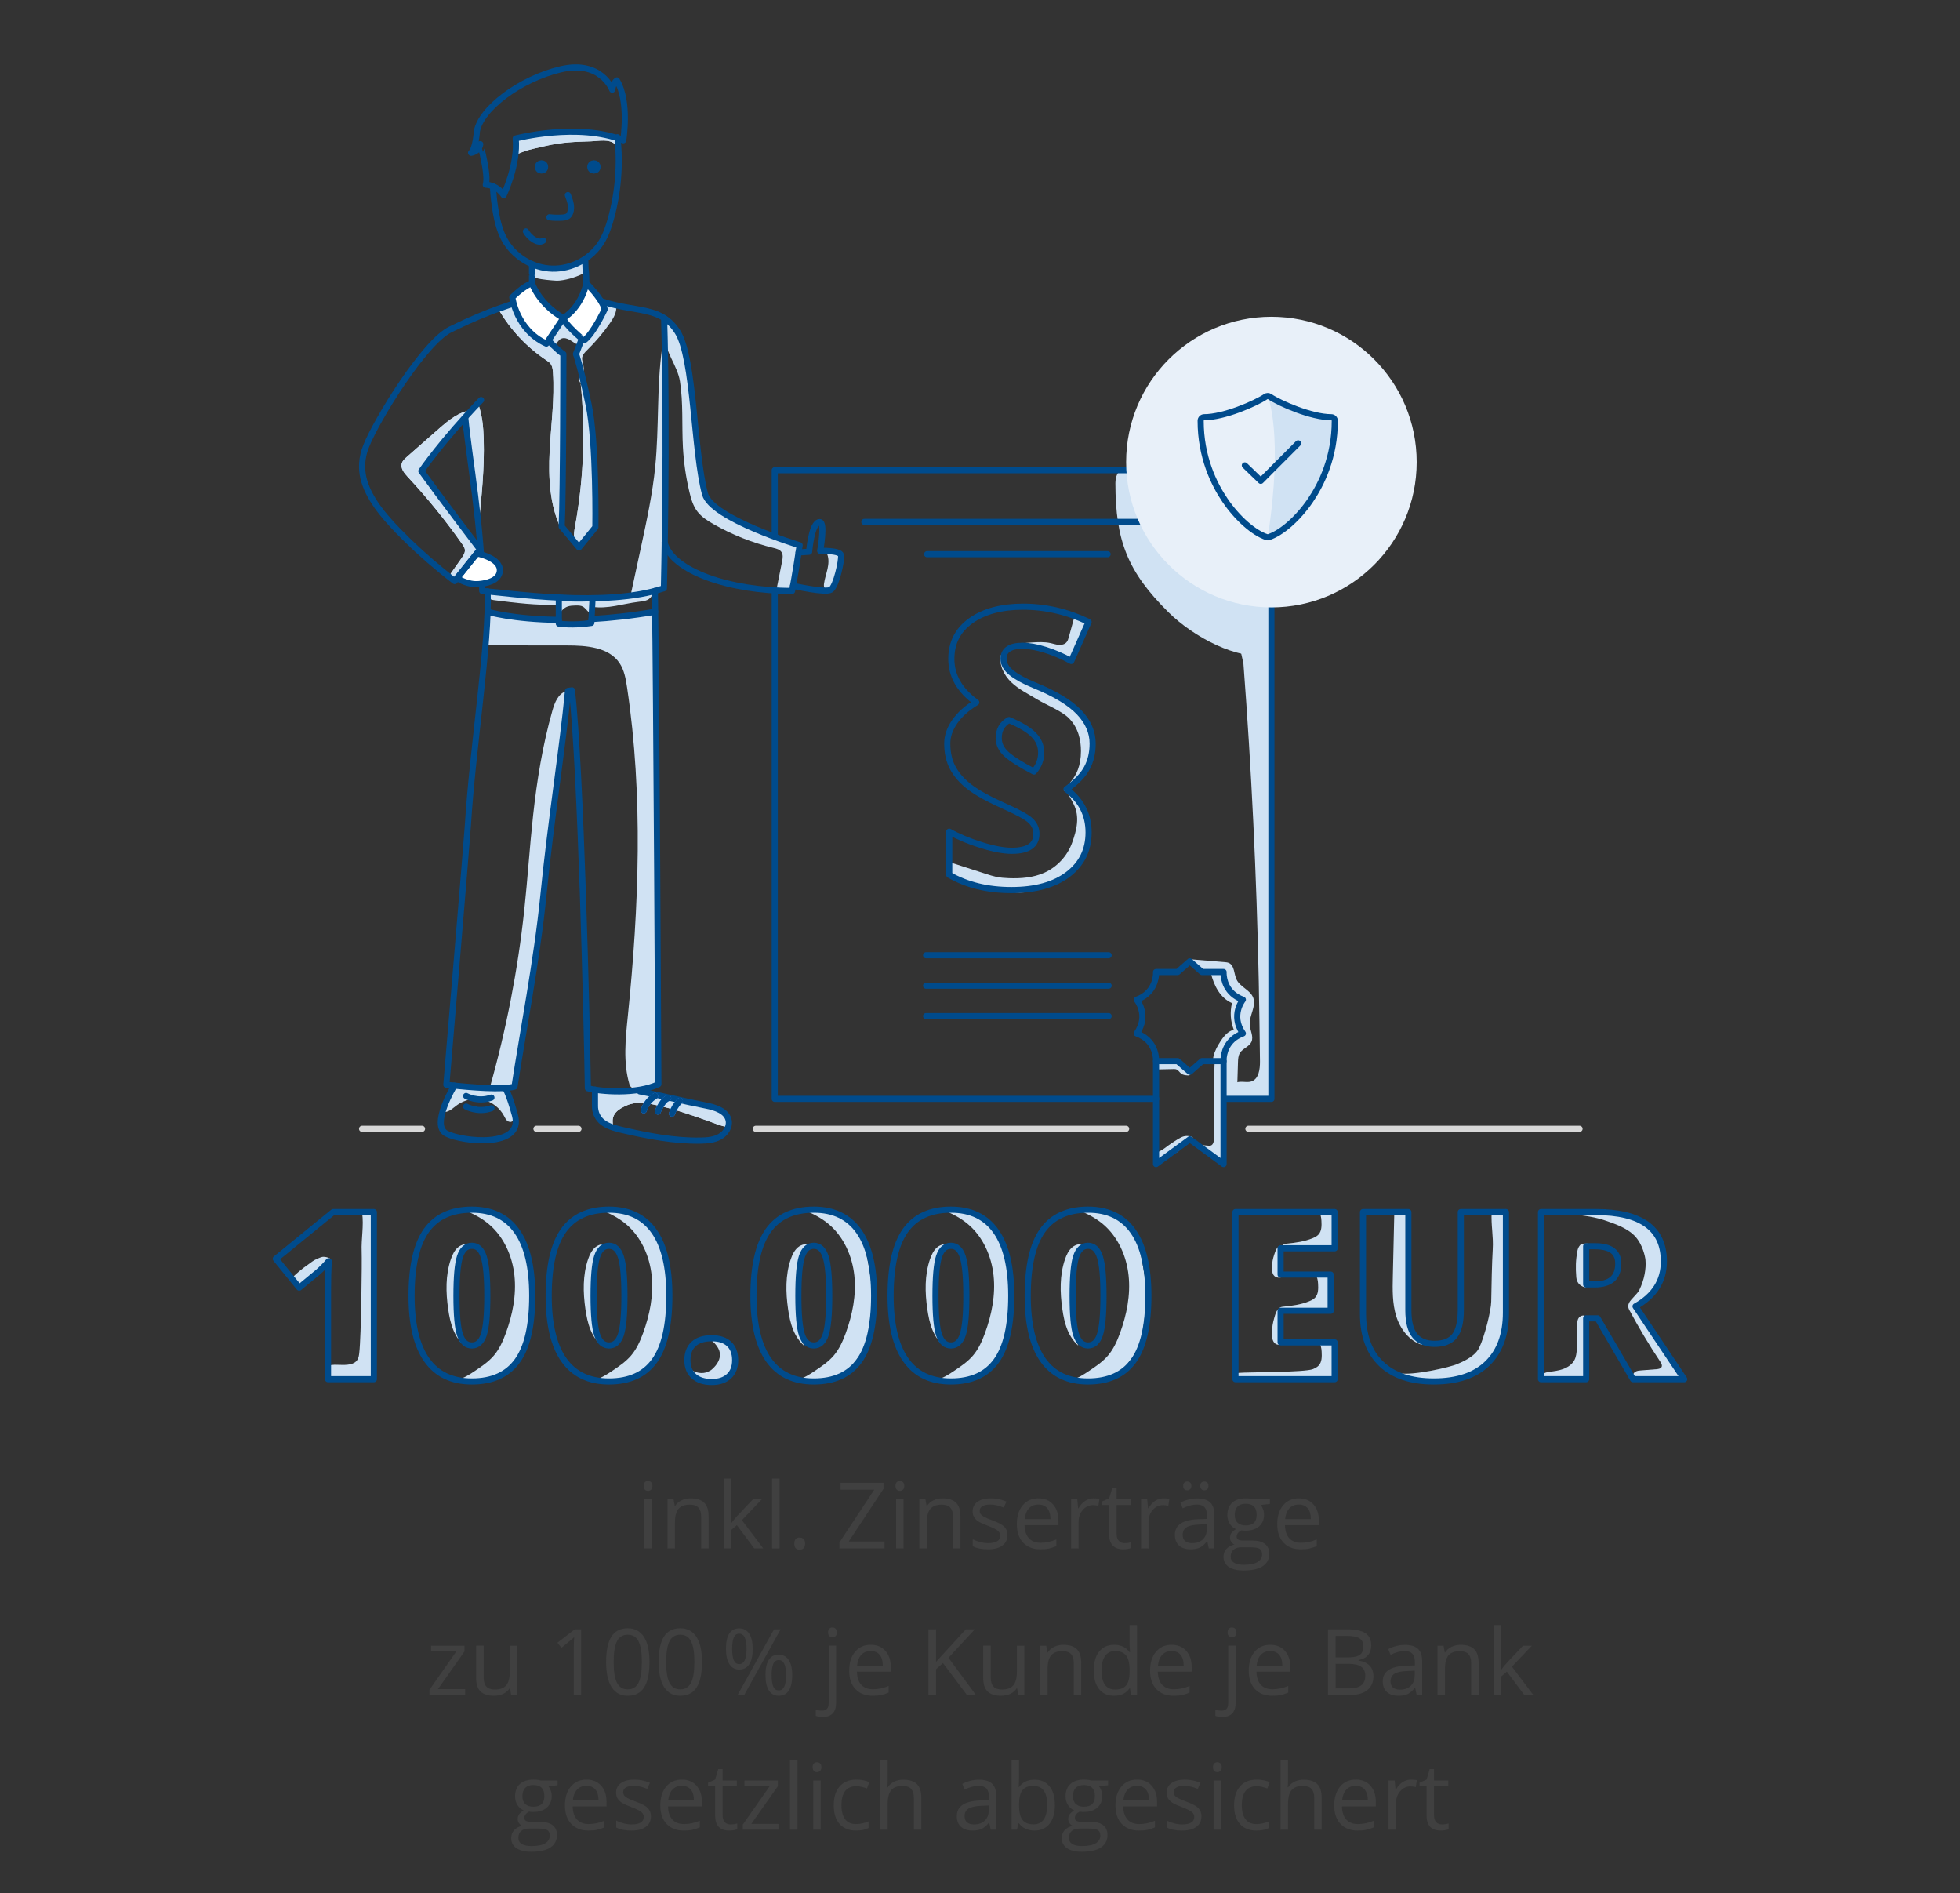 <?xml version="1.0" encoding="utf-8"?>
<!-- Generator: Adobe Illustrator 24.0.0, SVG Export Plug-In . SVG Version: 6.00 Build 0)  -->
<svg version="1.1" baseProfile="basic" xmlns="http://www.w3.org/2000/svg" xmlns:xlink="http://www.w3.org/1999/xlink" x="0px"
	 y="0px" width="320px" height="309.009px" viewBox="0 0 320 309.009" xml:space="preserve">
<rect x="0" y="0" width="320" height="309.009" fill="#333333" stroke="none"/>
<style type="text/css">
	.st0{fill:#FFFFFF;}
	.st1{fill:#D0E2F3;}
	.st2{fill:none;stroke:#004B8C;stroke-miterlimit:10;}
	.st3{fill:none;stroke:#004B8C;stroke-linecap:round;stroke-linejoin:round;stroke-miterlimit:10;}
	.st4{fill:#E6411A;}
	.st5{fill:#003554;}
	.st6{fill:#004B8C;stroke:#004B8C;stroke-linecap:round;stroke-linejoin:round;stroke-miterlimit:10;}
	.st7{fill:none;stroke:#D7D7D7;stroke-linecap:round;stroke-miterlimit:10;}
	.st8{fill:none;stroke:#D7D7D7;stroke-linecap:round;stroke-linejoin:round;stroke-miterlimit:10;}
	.st9{fill:#404040;}
	.st10{fill:#3A8DFF;stroke:#004B8C;stroke-linecap:round;stroke-linejoin:round;stroke-miterlimit:10;}
	.st11{fill:#FFFFFF;stroke:#004B8C;stroke-linecap:round;stroke-linejoin:round;stroke-miterlimit:10;}
	.st12{fill:#004B8C;}
	.st13{fill:#D0E2F3;stroke:#004B8C;stroke-linecap:round;stroke-linejoin:round;stroke-miterlimit:10;}
	.st14{fill:#FFFFFF;stroke:#004B8C;stroke-miterlimit:10;}
	.st15{fill:none;stroke:#004B8C;stroke-linecap:round;stroke-miterlimit:10;}
	.st16{fill:none;stroke:#D7D7D7;stroke-miterlimit:10;}
	.st17{fill:#929292;}
	.st18{fill:none;stroke:#D7D7D7;stroke-width:0.5;stroke-miterlimit:10;}
	.st19{fill:#3A8DFF;}
	.st20{fill:#D7D7D7;}
	
		.st21{fill:none;stroke:#3A8DFF;stroke-width:0.839;stroke-linecap:round;stroke-linejoin:round;stroke-miterlimit:10;stroke-dasharray:2,2;}
	.st22{fill:none;stroke:#3A8DFF;stroke-miterlimit:10;}
	.st23{fill:none;stroke:#3A8DFF;stroke-width:0.839;stroke-linecap:round;stroke-linejoin:round;}
	.st24{fill:none;stroke:#3A8DFF;stroke-width:0.839;stroke-linecap:round;stroke-linejoin:round;stroke-dasharray:2.009,2.009;}
	.st25{fill:none;stroke:#3A8DFF;stroke-width:0.839;stroke-linecap:round;stroke-linejoin:round;stroke-dasharray:2.125,2.125;}
	.st26{fill:none;stroke:#3A8DFF;stroke-width:0.839;stroke-linecap:round;stroke-linejoin:round;stroke-dasharray:2.06,2.06;}
	.st27{fill:none;}
	.st28{fill:#D8E8FF;}
	.st29{fill:#A1C4E7;}
	.st30{fill:#598AB4;}
	.st31{fill:#F3F7FC;}
	.st32{fill:none;stroke:#F3F7FC;stroke-width:0;stroke-linecap:round;stroke-linejoin:round;}
	.st33{fill:#3A8DFF;stroke:#004B8C;stroke-miterlimit:10;}
	.st34{fill:#7FB5FF;}
	.st35{fill:#D8E8FF;stroke:#004B8C;stroke-miterlimit:10;}
	.st36{fill:#598AB4;stroke:#004B8C;stroke-miterlimit:10;}
	.st37{fill:#E8F0F9;}
	.st38{fill:none;stroke:#3A8DFF;stroke-linecap:round;stroke-linejoin:round;stroke-miterlimit:10;}
	.st39{fill:none;stroke:#004B8C;stroke-width:1.296;stroke-linecap:round;stroke-linejoin:round;stroke-miterlimit:10;}
	.st40{fill:#FFFFFF;fill-opacity:0.8;}
</style>
<g id="Grafik">
</g>
<g id="Grafik_fertig">
	<g>
		<g>
			<path class="st1" d="M259.284,203.002c-0.281-0.069-0.702,0.043-0.988,0.001c-0.1-0.015-0.616,0.42-0.749,1.133
				c-0.3,1.609-0.317,2.724-0.194,4.356c0.081,1.082,0.87,1.533,1.509,1.655c0.049,0.009-0.009-0.185,0.026-0.221
				c0.024-0.025,0.029-0.062,0.032-0.096c0.201-2.102,0.147-4.227-0.161-6.316"/>
			<path class="st1" d="M258.951,214.929c-0.308-0.368-0.958-0.185-1.216,0.22c-0.258,0.405-0.241,0.919-0.226,1.398
				c0.04,1.232,0.016,2.466-0.071,3.696c-0.042,0.593-0.103,1.201-0.373,1.73c-0.369,0.724-1.092,1.215-1.857,1.491
				s-1.582,0.367-2.386,0.486c-0.254,0.038-0.518,0.083-0.727,0.232c-0.209,0.15-0.342,0.437-0.235,0.671
				c0.131,0.286,0.51,0.333,0.824,0.339c1.971,0.035,3.943,0.004,5.912-0.093c0.074-0.004,0.154-0.01,0.209-0.058
				c0.064-0.055,0.076-0.148,0.084-0.232c0.302-3.133,0.373-6.288,0.212-9.431c-0.003-0.068-0.01-0.143-0.058-0.191
				c-0.049-0.048-0.153-0.036-0.162,0.032"/>
			<path class="st1" d="M274.569,224.951c-2.26,0.07-4.52,0.15-6.78,0.22c-0.45,0.01-1.01-0.05-1.16-0.47
				c-0.1-0.3,0.1-0.64,0.38-0.8c0.27-0.16,0.6-0.19,0.91-0.21c0.85-0.07,1.7-0.14,2.55-0.2c0.31-0.03,0.67-0.09,0.81-0.36
				c0.14-0.28-0.05-0.61-0.22-0.87c-1.76-2.61-3.57-5.66-5.08-8.48c-0.19-0.36-0.19-0.78,0-1.14
				c0.275-0.561,1.364-1.446,1.665-2.074c0.397-0.827,0.701-1.695,0.867-2.598c0.141-0.764,0.209-1.532,0.137-2.309
				c-0.04-0.476-0.441-2.539-1.74-3.905c-1.319-1.386-3.543-2.073-4.49-2.415c-1.88-0.69-3.88-0.93-5.87-1.17l1.56-0.02
				c-0.01-0.14-0.03-0.29-0.05-0.43c1.27-0.26,2.57-0.37,3.86-0.25c1.27,0.12,2.51,0.47,3.74,0.81c1.22,0.34,2.47,0.7,3.46,1.49
				c0.92,0.73,1.54,1.78,2.05,2.84c0.32,0.64,0.61,1.31,0.65,2.03c0.027,0.435-0.044,0.869-0.117,1.296
				c-0.141,0.775-0.282,1.55-0.423,2.325c-0.098,0.524-0.183,1.066-0.43,1.539c-0.71,1.38-2.51,1.85-3.45,3.09
				c-0.06,0.08-0.13,0.16-0.21,0.22C269.649,217.061,272.109,221.002,274.569,224.951z"/>
			<path class="st1" d="M232.158,219.521c-2.088-0.645-3.558-2.602-4.205-4.689s-0.602-4.317-0.552-6.501
				c0.078-3.371,0.155-6.742,0.233-10.112c0.001-0.061,0.003-0.124,0.033-0.177c0.069-0.126,0.245-0.133,0.389-0.123
				c0.564,0.038,1.128,0.075,1.693,0.113c0.239,4.893,0.307,9.794,0.202,14.692c-0.026,1.238-0.061,2.498,0.268,3.691
				s1.086,2.335,2.229,2.812"/>
			<path class="st1" d="M243.54,197.797c-0.136,2.249,0.306,3.921,0.17,6.17c-0.127,2.099-0.209,5.859-0.247,8.494
				c-0.02,1.426-1.056,5.656-1.978,7.561c-0.759,1.569-3.211,2.459-3.542,2.621c-0.99,0.486-7.474,1.99-9.575,1.478
				c-0.126,0.474,0.477,0.785,0.954,0.9c1.071,0.259,2.147,0.519,3.245,0.615c2.346,0.206,4.686-0.342,6.977-0.885
				c0.369-0.087,0.748-0.18,1.055-0.402c0.364-0.263,0.583-0.677,0.889-1.006c0.202-0.217,0.441-0.396,0.673-0.58
				c1.476-1.176,3.844-5.635,3.764-5.964c-0.211-0.871-0.216-1.777-0.22-2.673c-0.024-5.297-0.048-10.594-0.071-15.89
				c-0.572,0.081-1.163,0.025-1.709-0.161"/>
			<path class="st1" d="M209.047,213.554c-0.233-0.033-0.46,0.189-0.624,0.497c-0.164,0.308-0.275,0.695-0.382,1.078
				c-0.104,0.373-0.208,0.751-0.268,1.157c-0.075,0.509-0.077,1.044-0.079,1.572c-0.001,0.174-0.001,0.349,0.021,0.518
				c0.062,0.485,0.301,0.84,0.559,0.994c0.258,0.154,0.535,0.141,0.805,0.127c0.037-1.848,0.031-3.7-0.019-5.547"/>
			<path class="st1" d="M209.047,203.416c-0.233-0.028-0.46,0.163-0.624,0.429c-0.164,0.266-0.275,0.6-0.382,0.931
				c-0.104,0.322-0.208,0.649-0.268,0.999c-0.075,0.44-0.077,0.901-0.079,1.357c-0.001,0.15-0.001,0.301,0.021,0.447
				c0.062,0.419,0.301,0.725,0.559,0.858c0.258,0.133,0.535,0.122,0.805,0.109c0.037-1.596,0.031-3.194-0.019-4.789"/>
			<path class="st1" d="M215.173,197.748c0.466,0.319,0.54,0.964,0.57,1.528c0.041,0.778,0.053,1.646-0.467,2.226
				c-0.252,0.281-0.6,0.455-0.949,0.6c-1.337,0.554-2.791,0.757-4.232,0.896c-0.237,0.023-0.495,0.054-0.663,0.222
				s-0.148,0.524,0.082,0.583c0.087,0.022,0.178-0.002,0.265-0.026c0.394-0.107,0.799-0.198,1.207-0.176
				c0.454,0.024,0.887,0.186,1.333,0.275c1.458,0.29,2.959-0.214,4.444-0.134c0.36,0.019,0.764,0.06,1.036-0.176
				c0.278-0.24,0.291-0.658,0.283-1.025c-0.025-1.151-0.054-2.304-0.17-3.45c-0.042-0.415-0.116-0.869-0.432-1.141
				c-0.165-0.142-0.379-0.215-0.592-0.257c-0.457-0.09-0.939-0.047-1.373,0.121"/>
			<path class="st1" d="M214.628,208.036c0.466,0.319,0.54,0.964,0.57,1.528c0.041,0.778,0.053,1.646-0.467,2.226
				c-0.252,0.281-0.6,0.455-0.949,0.6c-1.337,0.554-2.791,0.757-4.232,0.896c-0.237,0.023-0.495,0.054-0.663,0.222
				c-0.168,0.169-0.148,0.524,0.082,0.583c0.087,0.022,0.178-0.002,0.265-0.026c0.394-0.107,0.799-0.198,1.207-0.176
				c0.454,0.024,0.887,0.186,1.333,0.275c1.458,0.29,2.959-0.214,4.444-0.134c0.36,0.019,0.764,0.06,1.036-0.176
				c0.278-0.24,0.291-0.658,0.283-1.025c-0.025-1.151-0.054-2.304-0.17-3.45c-0.042-0.415-0.116-0.869-0.432-1.141
				c-0.165-0.142-0.379-0.215-0.592-0.257c-0.457-0.09-0.939-0.047-1.373,0.121"/>
			<path class="st1" d="M215.21,219.123c0.466,0.319,0.54,0.964,0.57,1.528c0.041,0.778,0.053,1.646-0.467,2.226
				c-0.252,0.281-0.6,0.455-0.949,0.6c-1.337,0.554-10.64,0.475-12.081,0.614c-0.237,0.023-0.495,0.054-0.663,0.222
				c-0.168,0.169-0.148,0.524,0.082,0.583c0.087,0.022,0.178-0.002,0.265-0.026c0.394-0.107,8.648,0.084,9.056,0.106
				c0.454,0.024,0.887,0.186,1.333,0.275c1.458,0.29,2.959-0.214,4.444-0.134c0.36,0.019,0.764,0.06,1.036-0.176
				c0.278-0.24,0.291-0.658,0.283-1.025c-0.025-1.151-0.054-2.304-0.17-3.45c-0.042-0.415-0.116-0.869-0.432-1.141
				c-0.165-0.142-0.379-0.215-0.592-0.257c-0.457-0.09-0.939-0.047-1.373,0.121"/>
			<path class="st1" d="M112.292,223.085c0.685,0.834,1.933,1.226,2.974,0.943c0.16-0.044,0.695-0.283,0.848-0.406
				c0.734-0.594,1.407-1.47,1.432-2.435c0.026-0.979-0.684-1.818-1.433-2.449c1.028-0.286,2.177,0.156,2.882,0.958
				c0.705,0.802,0.999,1.907,0.968,2.974c-0.012,0.42-0.073,0.846-0.246,1.228c-0.337,0.744-1.076,1.252-1.863,1.468
				c-0.788,0.216-1.624,0.174-2.432,0.057c-0.555-0.08-1.112-0.197-1.611-0.453c-0.647-0.331-1.173-0.895-1.458-1.564"/>
			<path class="st1" d="M76.069,219.881c-0.938-0.703-1.613-1.714-2.058-2.798c-0.445-1.084-0.673-2.244-0.84-3.404
				c-0.39-2.71-0.45-5.533,0.433-8.124c0.25-0.733,0.592-1.466,1.185-1.962s1.493-0.695,2.156-0.295
				c-0.529,0.203-0.938,0.646-1.205,1.146c-0.267,0.5-0.405,1.056-0.525,1.61c-0.799,3.69-0.861,7.538-0.184,11.253
				c0.134,0.734,0.3,1.473,0.652,2.131c0.024,0.044,0.045,0.106,0.007,0.138c-0.038,0.032-0.081-0.07-0.033-0.054"/>
			<path class="st1" d="M75.679,197.485c1.483,0.576,2.919,1.312,4.135,2.337c2.443,2.061,3.835,5.197,4.174,8.376
				s-0.302,6.4-1.4,9.403c-0.477,1.304-1.052,2.596-1.951,3.654c-0.86,1.012-1.978,1.766-3.081,2.506
				c-0.9,0.604-1.83,1.221-2.892,1.439c0.262,0.513,0.995,0.481,1.561,0.374c1.649-0.312,3.298-0.625,4.947-0.937
				c0.669-0.127,1.386-0.279,1.852-0.775c0.227-0.242,0.373-0.545,0.543-0.83c0.613-1.032,1.552-1.858,2.054-2.948
				c0.316-0.686,0.442-1.441,0.564-2.185c0.379-2.298,0.759-4.613,0.681-6.94c-0.061-1.823-0.402-3.623-0.742-5.415
				c-0.152-0.8-0.306-1.606-0.608-2.363c-0.308-0.771-0.764-1.473-1.217-2.169c-0.807-1.239-1.699-2.551-3.074-3.094
				c-0.67-0.265-1.401-0.322-2.119-0.376c-0.872-0.066-1.744-0.132-2.615-0.198"/>
			<path class="st1" d="M98.475,219.881c-0.938-0.703-1.613-1.714-2.058-2.798c-0.445-1.084-0.673-2.244-0.84-3.404
				c-0.39-2.71-0.45-5.533,0.433-8.124c0.25-0.733,0.592-1.466,1.185-1.962s1.493-0.695,2.156-0.295
				c-0.529,0.203-0.938,0.646-1.205,1.146c-0.267,0.5-0.405,1.056-0.525,1.61c-0.799,3.69-0.861,7.538-0.184,11.253
				c0.134,0.734,0.3,1.473,0.652,2.131c0.024,0.044,0.045,0.106,0.007,0.138c-0.038,0.032-0.081-0.07-0.033-0.054"/>
			<path class="st1" d="M98.084,197.485c1.483,0.576,2.919,1.312,4.135,2.337c2.443,2.061,3.835,5.197,4.174,8.376
				s-0.302,6.4-1.4,9.403c-0.477,1.304-1.052,2.596-1.951,3.654c-0.86,1.012-1.978,1.766-3.081,2.506
				c-0.9,0.604-1.83,1.221-2.892,1.439c0.262,0.513,0.995,0.481,1.561,0.374c1.649-0.312,3.298-0.625,4.947-0.937
				c0.669-0.127,1.386-0.279,1.852-0.775c0.227-0.242,0.373-0.545,0.543-0.83c0.613-1.032,1.552-1.858,2.054-2.948
				c0.316-0.686,0.442-1.441,0.564-2.185c0.379-2.298,0.759-4.613,0.681-6.94c-0.061-1.823-0.402-3.623-0.742-5.415
				c-0.152-0.8-0.306-1.606-0.608-2.363c-0.308-0.771-0.764-1.473-1.217-2.169c-0.807-1.239-1.699-2.551-3.074-3.094
				c-0.67-0.265-1.401-0.322-2.119-0.376c-0.872-0.066-1.744-0.132-2.615-0.198"/>
			<path class="st1" d="M131.564,219.881c-0.938-0.703-1.613-1.714-2.058-2.798c-0.445-1.084-0.673-2.244-0.84-3.404
				c-0.39-2.71-0.45-5.533,0.433-8.124c0.25-0.733,0.592-1.466,1.185-1.962c0.594-0.496,1.493-0.695,2.156-0.295
				c-0.529,0.203-0.938,0.646-1.205,1.146c-0.267,0.5-0.405,1.056-0.525,1.61c-0.799,3.69-0.861,7.538-0.184,11.253
				c0.134,0.734,0.3,1.473,0.652,2.131c0.024,0.044,0.046,0.106,0.007,0.138c-0.038,0.032-0.081-0.07-0.033-0.054"/>
			<path class="st1" d="M131.173,197.485c1.483,0.576,2.919,1.312,4.135,2.337c2.443,2.061,3.835,5.197,4.174,8.376
				s-0.302,6.4-1.4,9.403c-0.477,1.304-1.052,2.596-1.951,3.654c-0.86,1.012-1.978,1.766-3.081,2.506
				c-0.9,0.604-1.83,1.221-2.892,1.439c0.262,0.513,0.995,0.481,1.561,0.374c1.649-0.312,3.298-0.625,4.947-0.937
				c0.669-0.127,1.386-0.279,1.852-0.775c0.227-0.242,0.373-0.545,0.543-0.83c0.613-1.032,1.552-1.858,2.054-2.948
				c0.316-0.686,0.442-1.441,0.564-2.185c0.379-2.298,0.759-4.613,0.682-6.94c-0.061-1.823-0.402-3.623-0.742-5.415
				c-0.152-0.8-0.305-1.606-0.608-2.363c-0.308-0.771-0.764-1.473-1.217-2.169c-0.807-1.239-1.699-2.551-3.074-3.094
				c-0.67-0.265-1.401-0.322-2.119-0.376c-0.872-0.066-1.744-0.132-2.615-0.198"/>
			<path class="st1" d="M154.296,219.881c-0.938-0.703-1.613-1.714-2.058-2.798c-0.445-1.084-0.673-2.244-0.84-3.404
				c-0.39-2.71-0.45-5.533,0.433-8.124c0.25-0.733,0.592-1.466,1.185-1.962c0.594-0.496,1.493-0.695,2.156-0.295
				c-0.529,0.203-0.938,0.646-1.205,1.146c-0.267,0.5-0.405,1.056-0.525,1.61c-0.799,3.69-0.861,7.538-0.184,11.253
				c0.134,0.734,0.3,1.473,0.652,2.131c0.024,0.044,0.045,0.106,0.007,0.138c-0.038,0.032-0.081-0.07-0.033-0.054"/>
			<path class="st1" d="M153.905,197.485c1.483,0.576,2.919,1.312,4.135,2.337c2.443,2.061,3.835,5.197,4.174,8.376
				s-0.302,6.4-1.4,9.403c-0.477,1.304-1.052,2.596-1.951,3.654c-0.86,1.012-1.978,1.766-3.081,2.506
				c-0.9,0.604-1.83,1.221-2.892,1.439c0.262,0.513,0.995,0.481,1.561,0.374c1.649-0.312,3.298-0.625,4.947-0.937
				c0.669-0.127,1.386-0.279,1.852-0.775c0.227-0.242,0.373-0.545,0.543-0.83c0.613-1.032,1.552-1.858,2.054-2.948
				c0.316-0.686,0.442-1.441,0.564-2.185c0.379-2.298,0.759-4.613,0.681-6.94c-0.061-1.823-0.402-3.623-0.742-5.415
				c-0.152-0.8-0.305-1.606-0.608-2.363c-0.308-0.771-0.764-1.473-1.217-2.169c-0.807-1.239-1.699-2.551-3.074-3.094
				c-0.67-0.265-1.401-0.322-2.119-0.376c-0.872-0.066-1.744-0.132-2.615-0.198"/>
			<path class="st1" d="M176.34,219.881c-0.938-0.703-1.613-1.714-2.058-2.798c-0.445-1.084-0.673-2.244-0.84-3.404
				c-0.39-2.71-0.45-5.533,0.433-8.124c0.25-0.733,0.592-1.466,1.185-1.962c0.594-0.496,1.493-0.695,2.156-0.295
				c-0.529,0.203-0.938,0.646-1.205,1.146c-0.267,0.5-0.405,1.056-0.525,1.61c-0.799,3.69-0.861,7.538-0.184,11.253
				c0.134,0.734,0.3,1.473,0.652,2.131c0.024,0.044,0.046,0.106,0.007,0.138c-0.038,0.032-0.081-0.07-0.033-0.054"/>
			<path class="st1" d="M175.949,197.485c1.483,0.576,2.919,1.312,4.135,2.337c2.443,2.061,3.835,5.197,4.174,8.376
				s-0.302,6.4-1.4,9.403c-0.477,1.304-1.052,2.596-1.951,3.654c-0.86,1.012-1.978,1.766-3.081,2.506
				c-0.9,0.604-1.83,1.221-2.892,1.439c0.262,0.513,0.995,0.481,1.561,0.374c1.649-0.312,3.298-0.625,4.947-0.937
				c0.669-0.127,1.386-0.279,1.852-0.775c0.227-0.242,0.373-0.545,0.543-0.83c0.613-1.032,1.552-1.858,2.054-2.948
				c0.316-0.686,0.442-1.441,0.564-2.185c0.379-2.298,0.759-4.613,0.682-6.94c-0.061-1.823-0.402-3.623-0.742-5.415
				c-0.152-0.8-0.305-1.606-0.608-2.363c-0.308-0.771-0.764-1.473-1.217-2.169c-0.807-1.239-1.699-2.551-3.074-3.094
				c-0.67-0.265-1.401-0.322-2.119-0.376c-0.872-0.066-1.744-0.132-2.615-0.198"/>
			<path class="st1" d="M49.333,209.592c-0.181,0.166-0.455,0.206-0.692,0.139c-0.237-0.066-0.438-0.225-0.599-0.411
				c-0.167-0.193-0.302-0.446-0.245-0.694c0.043-0.19,0.189-0.338,0.331-0.472c1.013-0.962,1.791-1.461,2.919-2.284
				c0.343-0.251,1.186-0.616,1.533-0.696c0.348-0.08,1.016,0.05,1.307,0.256c0.158,0.112-0.149,0.213-0.222,0.392
				c-0.025,0.06-0.069,0.109-0.113,0.157c-0.479,0.525-0.958,1.05-1.437,1.576c-0.74,0.812-1.517,1.65-2.538,2.054"/>
			<path class="st1" d="M59.119,197.971c0.305,2.096-0.16,4.228-0.071,6.344c0.06,1.409-0.067,13.709-0.392,16.516
				c-0.044,0.377-0.092,0.766-0.286,1.092c-0.541,0.914-1.837,0.892-2.899,0.869c-0.305-0.007-1.469-0.084-1.685,0.132
				c-0.315,0.315-0.008,1.292,0.001,2.076c2.34,0.12,4.679,0.24,7.019,0.359c0.569-8.597,0.629-16.971,0.229-25.578
				c-0.019-0.401-0.052-1.341-0.278-1.673c-0.226-0.331-1.182-0.247-1.493,0.007"/>
			<g>
				<path class="st3" d="M61.035,225.12h-7.481v-14.44c0-1.753,0.037-3.358,0.112-4.813c-0.46,0.56-1.032,1.145-1.716,1.754
					l-3.097,2.556l-3.824-4.702l9.365-7.63h6.642V225.12z"/>
				<path class="st3" d="M86.894,211.52c0,4.826-0.809,8.361-2.426,10.606c-1.617,2.246-4.092,3.368-7.425,3.368
					c-3.259,0-5.715-1.172-7.369-3.517c-1.654-2.344-2.481-5.83-2.481-10.457c0-4.851,0.809-8.408,2.425-10.672
					c1.617-2.264,4.092-3.396,7.425-3.396c3.247,0,5.7,1.179,7.36,3.536C86.063,203.345,86.894,206.855,86.894,211.52z
					 M74.524,211.52c0,3.084,0.193,5.205,0.579,6.362c0.385,1.157,1.032,1.735,1.94,1.735c0.92,0,1.57-0.597,1.95-1.791
					c0.379-1.194,0.569-3.296,0.569-6.306c0-3.022-0.193-5.14-0.579-6.353c-0.386-1.213-1.033-1.819-1.94-1.819
					s-1.555,0.585-1.94,1.754C74.717,206.271,74.524,208.41,74.524,211.52z"/>
				<path class="st3" d="M109.282,211.52c0,4.826-0.809,8.361-2.426,10.606c-1.617,2.246-4.092,3.368-7.425,3.368
					c-3.259,0-5.715-1.172-7.369-3.517c-1.654-2.344-2.481-5.83-2.481-10.457c0-4.851,0.809-8.408,2.425-10.672
					c1.617-2.264,4.092-3.396,7.425-3.396c3.247,0,5.7,1.179,7.36,3.536C108.451,203.345,109.282,206.855,109.282,211.52z
					 M96.912,211.52c0,3.084,0.193,5.205,0.579,6.362c0.385,1.157,1.032,1.735,1.94,1.735c0.92,0,1.57-0.597,1.95-1.791
					c0.379-1.194,0.569-3.296,0.569-6.306c0-3.022-0.193-5.14-0.579-6.353c-0.386-1.213-1.033-1.819-1.94-1.819
					s-1.555,0.585-1.94,1.754C97.105,206.271,96.912,208.41,96.912,211.52z"/>
				<path class="st3" d="M112.229,222.023c0-1.144,0.339-2.027,1.017-2.649s1.664-0.933,2.957-0.933
					c1.231,0,2.177,0.311,2.836,0.933s0.989,1.505,0.989,2.649c0,1.12-0.339,1.994-1.017,2.622
					c-0.678,0.628-1.614,0.942-2.808,0.942c-1.231,0-2.201-0.311-2.91-0.933C112.584,224.032,112.229,223.156,112.229,222.023z"/>
				<path class="st3" d="M142.715,211.52c0,4.826-0.809,8.361-2.426,10.606c-1.617,2.246-4.092,3.368-7.425,3.368
					c-3.259,0-5.715-1.172-7.369-3.517c-1.654-2.344-2.481-5.83-2.481-10.457c0-4.851,0.809-8.408,2.425-10.672
					c1.617-2.264,4.092-3.396,7.425-3.396c3.247,0,5.7,1.179,7.36,3.536C141.884,203.345,142.715,206.855,142.715,211.52z
					 M130.345,211.52c0,3.084,0.193,5.205,0.579,6.362c0.385,1.157,1.032,1.735,1.94,1.735c0.92,0,1.57-0.597,1.95-1.791
					c0.379-1.194,0.569-3.296,0.569-6.306c0-3.022-0.193-5.14-0.579-6.353c-0.386-1.213-1.033-1.819-1.94-1.819
					s-1.555,0.585-1.94,1.754C130.538,206.271,130.345,208.41,130.345,211.52z"/>
				<path class="st3" d="M165.103,211.52c0,4.826-0.809,8.361-2.426,10.606c-1.617,2.246-4.092,3.368-7.425,3.368
					c-3.259,0-5.715-1.172-7.369-3.517c-1.654-2.344-2.481-5.83-2.481-10.457c0-4.851,0.809-8.408,2.425-10.672
					c1.617-2.264,4.092-3.396,7.425-3.396c3.247,0,5.7,1.179,7.36,3.536C164.272,203.345,165.103,206.855,165.103,211.52z
					 M152.733,211.52c0,3.084,0.193,5.205,0.579,6.362c0.385,1.157,1.032,1.735,1.94,1.735c0.92,0,1.57-0.597,1.95-1.791
					c0.379-1.194,0.569-3.296,0.569-6.306c0-3.022-0.193-5.14-0.579-6.353c-0.386-1.213-1.033-1.819-1.94-1.819
					s-1.555,0.585-1.94,1.754C152.926,206.271,152.733,208.41,152.733,211.52z"/>
				<path class="st3" d="M187.491,211.52c0,4.826-0.809,8.361-2.426,10.606c-1.617,2.246-4.092,3.368-7.425,3.368
					c-3.259,0-5.715-1.172-7.369-3.517c-1.654-2.344-2.481-5.83-2.481-10.457c0-4.851,0.809-8.408,2.425-10.672
					c1.617-2.264,4.092-3.396,7.425-3.396c3.247,0,5.7,1.179,7.36,3.536C186.661,203.345,187.491,206.855,187.491,211.52z
					 M175.122,211.52c0,3.084,0.193,5.205,0.579,6.362c0.385,1.157,1.032,1.735,1.94,1.735c0.92,0,1.57-0.597,1.95-1.791
					c0.379-1.194,0.569-3.296,0.569-6.306c0-3.022-0.193-5.14-0.579-6.353c-0.386-1.213-1.033-1.819-1.94-1.819
					s-1.555,0.585-1.94,1.754C175.314,206.271,175.122,208.41,175.122,211.52z"/>
				<path class="st3" d="M217.902,225.12h-16.194v-27.276h16.194v5.914h-8.824v4.291h8.172v5.914h-8.172v5.149h8.824V225.12z"/>
				<path class="st3" d="M245.868,197.845v16.417c0,3.57-1.011,6.334-3.031,8.293c-2.021,1.959-4.935,2.938-8.741,2.938
					c-3.719,0-6.576-0.951-8.572-2.854c-1.996-1.903-2.994-4.639-2.994-8.209v-16.585h7.406v16.007c0,1.928,0.36,3.327,1.082,4.198
					s1.785,1.306,3.19,1.306c1.505,0,2.597-0.432,3.274-1.296c0.678-0.864,1.017-2.279,1.017-4.245v-15.97H245.868z"/>
				<path class="st3" d="M258.965,215.195v9.925h-7.369v-27.276h8.937c7.412,0,11.119,2.687,11.119,8.06
					c0,3.159-1.543,5.604-4.627,7.332l7.947,11.884h-8.357l-5.784-9.925H258.965z M258.965,209.654h1.38
					c2.575,0,3.862-1.138,3.862-3.414c0-1.878-1.263-2.817-3.787-2.817h-1.455V209.654z"/>
			</g>
		</g>
		<path class="st1" d="M203.009,108.316c1.315,17.264,2.15,34.565,2.502,51.876c0.088,4.348,0.147,8.696,0.198,13.044
			c0.015,1.286-0.196,2.906-1.423,3.292c-0.88,0.277-1.979-0.244-2.691,0.343c-0.699,0.577-0.337,1.818,0.448,2.271
			s1.761,0.351,2.657,0.215s1.853-0.287,2.677,0.09c0.054-8.491,0.109-16.982,0.163-25.473c0.019-2.917,0.037-5.834,0.029-8.751
			c-0.034-11.781,0.478-27.423,0.002-39.195c-0.017-0.433-1.05-1.117-1.391-1.384c-0.199-0.157-0.461-0.202-0.712-0.242
			c-1.147-0.185-2.295-0.37-3.442-0.554"/>
		<path class="st1" d="M183.491,76.642c-0.988-0.095-1.386,1.239-1.385,2.232c0.012,9.394,1.993,14.461,8.669,21.069
			c3.971,3.93,11.252,7.964,16.524,6.929c0.227-4.529,0.453-4.175,0.68-8.705c0.035-0.703,0.067-1.43-0.186-2.087
			c-0.766-1.992-3.422-2.188-5.425-2.924c-2.78-1.021-4.713-3.507-6.492-5.875c-1.467-1.952-2.933-3.903-4.4-5.855
			c-1.041-1.385-2.112-2.799-3.567-3.741c-1.454-0.942-3.393-1.33-4.93-0.529"/>
		<path class="st1" d="M194.121,156.56c1.935,0.161,3.871,0.322,5.806,0.483c0.238,0.02,0.481,0.041,0.7,0.137
			c0.948,0.418,0.817,1.791,1.268,2.724c0.589,1.217,2.234,1.688,2.712,2.953c0.535,1.417-0.69,2.93-0.568,4.44
			c0.076,0.942,0.669,1.912,0.273,2.77c-0.366,0.793-1.407,1.055-1.87,1.795c-0.283,0.452-0.308,1.013-0.324,1.547
			c-0.056,1.826-0.112,3.652-0.168,5.478c-0.722,0.297-1.444,0.595-2.166,0.892c-0.047-1.778-0.095-3.556-0.142-5.334
			c-0.032-1.217-0.058-2.475,0.404-3.601c0.462-1.126,1.548-2.092,2.762-2.013c-0.782-1.1-1.097-2.521-0.854-3.848
			c0.104-0.57,0.306-1.157,0.143-1.713c-0.128-0.437-0.461-0.777-0.749-1.13c-0.841-1.026-1.377-2.298-1.525-3.616
			c-0.992,0.114-2.005,0.227-2.981,0.016c-0.976-0.212-1.925-0.811-2.288-1.741"/>
		<polyline class="st3" points="126.488,87.616 126.488,76.75 207.577,76.75 207.577,179.367 199.766,179.367 		"/>
		<polyline class="st3" points="188.773,179.367 126.488,179.367 126.488,96.518 		"/>
		<line class="st3" x1="181.001" y1="155.924" x2="151.201" y2="155.924"/>
		<line class="st3" x1="191.079" y1="85.185" x2="141.123" y2="85.185"/>
		<line class="st3" x1="180.835" y1="90.46" x2="151.367" y2="90.46"/>
		<line class="st3" x1="181.001" y1="160.891" x2="151.201" y2="160.891"/>
		<line class="st3" x1="181.001" y1="165.857" x2="151.201" y2="165.857"/>
		<g>
			<path class="st1" d="M217.924,68.683c0,5.912-2.165,10.333-3.989,13.005c-1.998,2.93-4.655,5.276-6.775,5.98
				c-0.061,0.023-0.121,0.03-0.182,0.03c2.612-16.934,0-23.05,0-23.05c0.106,0,0.22,0.03,0.318,0.099
				c1.711,1.135,6.813,3.361,10.053,3.361C217.667,68.108,217.924,68.365,217.924,68.683z"/>
			<circle class="st37" cx="207.577" cy="75.426" r="23.719"/>
			<path class="st1" d="M217.349,68.108c-3.24,0-8.342-2.225-10.053-3.361c-0.098-0.068-0.212-0.099-0.318-0.099
				c0,0,2.612,6.116,0,23.05c0.061,0,0.121-0.008,0.182-0.03c2.12-0.704,4.777-3.051,6.775-5.98
				c1.824-2.672,3.989-7.093,3.989-13.005C217.924,68.365,217.667,68.108,217.349,68.108z"/>
			<polyline class="st3" points="203.239,75.969 205.842,78.485 211.942,72.368 			"/>
			<path class="st2" d="M206.975,87.701c-0.061,0-0.123-0.01-0.182-0.03c-2.12-0.707-4.78-3.056-6.778-5.986
				c-1.82-2.67-3.991-7.094-3.991-13.005c0-0.318,0.258-0.576,0.576-0.576c3.244,0,8.343-2.22,10.055-3.361
				c0.194-0.129,0.446-0.129,0.64,0c1.712,1.141,6.811,3.361,10.055,3.361c0.318,0,0.576,0.258,0.576,0.576
				c0,5.911-2.171,10.334-3.991,13.005c-1.998,2.929-4.658,5.279-6.778,5.986c-0.059,0.02-0.121,0.03-0.182,0.03H206.975z"/>
		</g>
		<path class="st1" d="M188.774,188.128c1.002-0.273,1.762-1.067,2.641-1.619c0.522-0.328,1.269-0.873,1.866-1.025
			c0.417-0.106,1.212-0.096,1.485,0.236c-0.541,0.256-1.464,0.92-1.794,1.42c-0.183,0.277-0.33,0.59-0.591,0.794
			c-0.269,0.211-0.621,0.277-0.943,0.392c-0.428,0.152-0.822,0.401-1.143,0.721c-0.196,0.196-0.372,0.422-0.617,0.552
			s-0.593,0.125-0.755-0.099c-0.078-0.108-0.1-0.246-0.115-0.378c-0.047-0.418-0.048-0.841-0.002-1.259"/>
		<path class="st1" d="M198.316,173.106c-0.161,3.855-0.191,7.716-0.092,11.573c0.013,0.495,0.027,0.994-0.042,1.484
			c-0.047,0.333-0.177,0.712-0.496,0.819c-0.132,0.044-0.275,0.034-0.413,0.022c-0.408-0.034-0.817-0.067-1.225-0.101
			c-0.055,0.186,0.035,0.389,0.169,0.528c0.134,0.14,0.309,0.232,0.472,0.337c0.931,0.598,1.57,1.665,2.629,1.984
			c0.367-0.37,0.327-0.964,0.301-1.484c-0.065-1.275,0.103-2.549,0.193-3.822c0.276-3.892-0.17-7.804,0.029-11.7
			c-0.515,0.049-1.025,0.157-1.515,0.322"/>
		<path class="st1" d="M188.842,174.56c0.907-0.02,1.813-0.04,2.72-0.059c0.167-0.004,0.339-0.007,0.496,0.051
			c0.343,0.127,0.522,0.504,0.821,0.716c0.28,0.198,0.64,0.235,0.982,0.265c0.18,0.016,0.406,0.006,0.479-0.16
			c0.054-0.123-0.014-0.263-0.08-0.38c-0.278-0.493-0.562-0.994-0.966-1.39c-0.404-0.396-0.953-0.682-1.518-0.642
			c-0.51,0.036-0.994,0.33-1.502,0.271c-0.23-0.026-0.447-0.124-0.677-0.153s-0.5,0.039-0.602,0.246
			c-0.052,0.105-0.052,0.228-0.051,0.345c0.002,0.173,0.004,0.346,0.005,0.519"/>
		<path class="st1" d="M198.054,173.04c-0.017-0.812,0.443-1.795,0.854-2.495c0.997-1.699,1.68-2.212,2.523-2.471
			c-0.54-1.371-0.641-2.91-0.287-4.341c-0.944-0.4-1.716-1.143-2.271-2.004s-0.908-1.839-1.169-2.83
			c0.494,0.032,0.989,0.064,1.483,0.097c0.09,0.006,0.182,0.012,0.262,0.053c0.191,0.097,0.241,0.341,0.288,0.551
			c0.201,0.905,0.726,1.7,1.241,2.471c0.184,0.275,0.375,0.558,0.651,0.739c0.261,0.171,0.596,0.251,0.781,0.503
			c0.289,0.394,0.052,0.935-0.085,1.404c-0.17,0.583-0.166,1.2-0.16,1.807c0.002,0.264,0.006,0.535,0.101,0.782
			c0.106,0.275,0.321,0.509,0.365,0.8c0.059,0.389-0.2,0.747-0.445,1.055c-0.49,0.616-0.986,1.239-1.61,1.72
			c-0.174,0.134-0.359,0.259-0.505,0.423c-0.344,0.39-0.418,0.944-0.438,1.464c-0.005,0.124-0.014,0.262-0.106,0.344
			c-0.077,0.069-0.19,0.077-0.293,0.081c-0.33,0.014-0.66,0.028-0.99,0.042"/>
		<path class="st1" d="M175.397,100.735c-0.301,1.091-0.601,2.182-0.902,3.272c-0.08,0.289-0.165,0.588-0.358,0.817
			c-0.298,0.352-0.799,0.468-1.259,0.436s-0.901-0.187-1.351-0.286c-1.023-0.226-2.084-0.164-3.129-0.101
			c-1.076,0.065-2.236,0.162-3.056,0.862c2.309-0.475,4.68,0.226,6.933,0.921c0.486,0.15,0.979,0.303,1.407,0.576
			c0.244,0.155,0.483,0.355,0.772,0.37c0.548,0.029,0.878-0.582,1.069-1.096c0.586-1.572,1.173-3.144,1.759-4.716
			c0.039-0.105,0.078-0.224,0.031-0.325c-0.043-0.092-0.143-0.14-0.236-0.181c-0.483-0.214-0.965-0.428-1.448-0.642"/>
		<path class="st1" d="M163.435,106.872c-0.393,1.641,0.478,3.362,1.705,4.521c1.227,1.159,2.777,1.9,4.217,2.781
			c1.421,0.869,3.951,1.853,5.129,3.031c1.595,1.595,1.996,3.641,1.996,5.402c0,4.915-3.203,5.86-2.757,6.506
			c0.094,0.136,0.496-0.165,0.655-0.208c0.081-0.022,0.143-0.085,0.201-0.145c0.683-0.709,1.365-1.417,2.048-2.126
			c0.335-0.348,0.673-0.699,0.938-1.104c0.743-1.134,0.842-2.567,0.79-3.921c-0.033-0.852-0.119-1.715-0.425-2.511
			c-0.244-0.633-0.619-1.205-0.992-1.771c-0.443-0.673-0.888-1.35-1.443-1.935c-1.645-1.735-4.043-2.475-6.265-3.358
			s-4.533-2.147-5.446-4.356"/>
		<path class="st1" d="M173.918,128.859c0.429,0.638,1.041,1.727,1.38,2.416c1.008,2.051,0.512,4.15-0.265,6.299
			s-2.458,3.955-4.546,4.885c-1.79,0.798-3.801,0.956-5.759,0.885c-0.707-0.025-1.415-0.079-2.106-0.227
			c-0.522-0.111-1.031-0.275-1.54-0.439c-1.933-0.623-3.867-1.246-5.8-1.868c-0.166,0.723-0.29,1.597,0.251,2.105
			c0.16,0.151,0.363,0.248,0.561,0.342c0.901,0.429,1.806,0.86,2.761,1.149c0.756,0.229,1.535,0.367,2.312,0.504
			c0.98,0.173,1.959,0.346,2.939,0.52c0.802,0.142,1.61,0.284,2.425,0.276c1.783-0.017,3.472-0.745,5.105-1.46
			c0.967-0.423,1.945-0.854,2.774-1.506c1.666-1.31,2.558-3.377,3.073-5.433c0.271-1.079,0.454-2.223,0.158-3.295
			c-0.179-0.649-0.527-1.238-0.895-1.802c-0.783-1.198-1.679-2.322-2.673-3.352"/>
		<g>
			<path class="st3" d="M154.655,121.375c0-1.232,0.414-2.435,1.242-3.609c0.827-1.174,1.992-2.213,3.494-3.118
				c-2.714-1.964-4.071-4.331-4.071-7.103c0-2.637,1.068-4.716,3.205-6.236c2.137-1.52,4.976-2.281,8.518-2.281
				c3.676,0,7.237,0.828,10.683,2.483l-2.829,6.381c-1.405-0.769-2.815-1.376-4.23-1.819c-1.415-0.443-2.652-0.664-3.71-0.664
				c-2.079,0-3.118,0.713-3.118,2.137c0,0.828,0.437,1.588,1.314,2.281c0.876,0.693,2.112,1.367,3.71,2.021
				c3.368,1.367,5.799,2.829,7.291,4.389c1.491,1.559,2.238,3.272,2.238,5.139c0,1.482-0.308,2.805-0.924,3.97
				c-0.616,1.165-1.733,2.324-3.349,3.479c2.406,1.81,3.609,4.158,3.609,7.045c0,2.868-1.121,5.154-3.364,6.857
				c-2.243,1.703-5.318,2.555-9.225,2.555c-3.927,0-7.315-0.828-10.163-2.483v-7.045c1.52,0.847,3.272,1.579,5.255,2.195
				c1.983,0.616,3.638,0.924,4.966,0.924c2.675,0,4.013-0.924,4.013-2.772c0-0.808-0.298-1.506-0.895-2.093
				c-0.597-0.587-1.935-1.342-4.013-2.267c-2.714-1.213-4.692-2.29-5.933-3.234c-1.242-0.943-2.171-1.983-2.786-3.119
				C154.963,124.253,154.655,122.915,154.655,121.375z M163.057,120.48c0,0.982,0.423,1.858,1.27,2.627
				c0.847,0.77,2.339,1.714,4.475,2.83c0.789-0.905,1.184-1.935,1.184-3.09c0-1.097-0.404-2.06-1.213-2.888
				c-0.808-0.827-2.156-1.636-4.042-2.425C163.615,118.151,163.057,119.133,163.057,120.48z"/>
		</g>
		<g>
			<polyline class="st3" points="199.766,173.203 199.766,190.01 194.254,185.967 188.742,190.01 188.742,173.203 			"/>
			<path class="st3" d="M202.916,168.688c-2.781,1.015-3.118,3.396-3.15,4.224c-0.009,0.182,0,0.291,0,0.291h-3.523l-1.989,1.743
				l-1.989-1.743h-3.523c0,0,0.009-0.109,0-0.291c-0.032-0.828-0.369-3.204-3.154-4.224c2.08-2.968,0-5.512,0-5.512
				c2.786-1.02,3.123-3.396,3.154-4.224c0.009-0.182,0-0.291,0-0.291h3.523l1.989-1.743l1.989,1.743h3.523c0,0-0.009,0.109,0,0.291
				c0.032,0.828,0.369,3.209,3.15,4.224C202.916,163.176,200.84,165.72,202.916,168.688z"/>
		</g>
		<g>
			<path class="st9" d="M105.083,242.541c0-0.278,0.068-0.481,0.205-0.611c0.137-0.129,0.308-0.194,0.513-0.194
				c0.195,0,0.364,0.066,0.505,0.198s0.212,0.334,0.212,0.607s-0.071,0.478-0.212,0.612c-0.142,0.134-0.31,0.201-0.505,0.201
				c-0.205,0-0.376-0.067-0.513-0.201C105.151,243.019,105.083,242.815,105.083,242.541z M106.401,252.745h-1.216v-8.027h1.216
				V252.745z"/>
			<path class="st9" d="M114.473,252.745v-5.193c0-0.654-0.149-1.143-0.447-1.465s-0.764-0.483-1.399-0.483
				c-0.84,0-1.455,0.228-1.846,0.682s-0.586,1.203-0.586,2.248v4.212h-1.216v-8.027h0.989l0.198,1.099h0.059
				c0.249-0.396,0.598-0.702,1.047-0.919c0.449-0.218,0.95-0.326,1.501-0.326c0.967,0,1.694,0.233,2.183,0.699
				c0.488,0.467,0.732,1.212,0.732,2.237v5.237H114.473z"/>
			<path class="st9" d="M119.387,248.635c0.21-0.298,0.53-0.688,0.959-1.172l2.593-2.746h1.443l-3.252,3.42l3.479,4.607h-1.472
				l-2.834-3.794l-0.916,0.791v3.003h-1.201v-11.396h1.201v6.042c0,0.269-0.02,0.684-0.059,1.245H119.387z"/>
			<path class="st9" d="M127.275,252.745h-1.216v-11.396h1.216V252.745z"/>
			<path class="st9" d="M129.678,251.968c0-0.327,0.074-0.575,0.224-0.743c0.148-0.169,0.362-0.253,0.641-0.253
				c0.283,0,0.504,0.084,0.663,0.253c0.158,0.168,0.238,0.416,0.238,0.743c0,0.317-0.081,0.562-0.242,0.732
				s-0.381,0.256-0.659,0.256c-0.249,0-0.456-0.076-0.619-0.23C129.759,252.573,129.678,252.32,129.678,251.968z"/>
			<path class="st9" d="M144.414,252.745h-7.361v-0.975l5.684-8.613h-5.508v-1.12h7.024v0.974l-5.684,8.606h5.845V252.745z"/>
			<path class="st9" d="M146.201,242.541c0-0.278,0.068-0.481,0.205-0.611c0.137-0.129,0.308-0.194,0.513-0.194
				c0.195,0,0.364,0.066,0.505,0.198s0.212,0.334,0.212,0.607s-0.071,0.478-0.212,0.612c-0.142,0.134-0.31,0.201-0.505,0.201
				c-0.205,0-0.376-0.067-0.513-0.201C146.27,243.019,146.201,242.815,146.201,242.541z M147.52,252.745h-1.216v-8.027h1.216
				V252.745z"/>
			<path class="st9" d="M155.591,252.745v-5.193c0-0.654-0.149-1.143-0.447-1.465s-0.764-0.483-1.399-0.483
				c-0.84,0-1.455,0.228-1.846,0.682s-0.586,1.203-0.586,2.248v4.212h-1.216v-8.027h0.989l0.198,1.099h0.059
				c0.249-0.396,0.598-0.702,1.047-0.919c0.449-0.218,0.95-0.326,1.501-0.326c0.967,0,1.694,0.233,2.183,0.699
				c0.488,0.467,0.732,1.212,0.732,2.237v5.237H155.591z"/>
			<path class="st9" d="M164.482,250.554c0,0.747-0.278,1.323-0.835,1.729s-1.338,0.608-2.344,0.608
				c-1.064,0-1.895-0.169-2.49-0.506v-1.128c0.386,0.195,0.799,0.35,1.242,0.462c0.441,0.112,0.868,0.168,1.278,0.168
				c0.635,0,1.123-0.101,1.465-0.304c0.342-0.202,0.513-0.512,0.513-0.927c0-0.312-0.135-0.579-0.406-0.802
				c-0.271-0.222-0.8-0.484-1.586-0.787c-0.747-0.278-1.278-0.521-1.593-0.729c-0.314-0.208-0.549-0.443-0.703-0.707
				c-0.153-0.264-0.23-0.579-0.23-0.945c0-0.654,0.266-1.17,0.798-1.549c0.532-0.378,1.262-0.567,2.19-0.567
				c0.864,0,1.709,0.176,2.534,0.527l-0.433,0.988c-0.806-0.332-1.535-0.498-2.189-0.498c-0.576,0-1.011,0.091-1.304,0.271
				s-0.439,0.43-0.439,0.747c0,0.215,0.055,0.397,0.165,0.549c0.109,0.151,0.287,0.296,0.531,0.433s0.713,0.334,1.406,0.593
				c0.952,0.347,1.596,0.696,1.931,1.048C164.315,249.58,164.482,250.022,164.482,250.554z"/>
			<path class="st9" d="M169.852,252.891c-1.187,0-2.123-0.361-2.81-1.084c-0.686-0.723-1.028-1.727-1.028-3.011
				c0-1.294,0.318-2.321,0.955-3.083c0.638-0.762,1.493-1.143,2.567-1.143c1.006,0,1.802,0.331,2.388,0.992
				c0.586,0.662,0.879,1.534,0.879,2.618v0.77h-5.529c0.024,0.942,0.262,1.657,0.714,2.146c0.451,0.488,1.088,0.732,1.908,0.732
				c0.864,0,1.718-0.181,2.563-0.542v1.084c-0.43,0.186-0.836,0.319-1.219,0.399C170.855,252.851,170.394,252.891,169.852,252.891z
				 M169.521,245.588c-0.645,0-1.158,0.21-1.542,0.63c-0.383,0.42-0.608,1.001-0.677,1.743h4.197c0-0.767-0.172-1.354-0.514-1.761
				C170.645,245.792,170.156,245.588,169.521,245.588z"/>
			<path class="st9" d="M178.538,244.571c0.356,0,0.676,0.029,0.959,0.088l-0.168,1.128c-0.332-0.073-0.625-0.11-0.879-0.11
				c-0.649,0-1.205,0.264-1.666,0.791c-0.462,0.527-0.692,1.185-0.692,1.971v4.307h-1.216v-8.027h1.004l0.139,1.486h0.059
				c0.298-0.522,0.656-0.925,1.076-1.208S178.035,244.571,178.538,244.571z"/>
			<path class="st9" d="M183.592,251.887c0.215,0,0.422-0.016,0.622-0.047c0.2-0.032,0.359-0.065,0.477-0.1v0.931
				c-0.132,0.063-0.326,0.115-0.582,0.157c-0.257,0.041-0.487,0.062-0.692,0.062c-1.553,0-2.329-0.818-2.329-2.454v-4.775h-1.15
				v-0.586l1.15-0.505l0.513-1.714h0.703v1.86h2.329v0.944h-2.329v4.725c0,0.483,0.114,0.854,0.345,1.113
				C182.876,251.758,183.191,251.887,183.592,251.887z"/>
			<path class="st9" d="M189.957,244.571c0.356,0,0.676,0.029,0.959,0.088l-0.168,1.128c-0.332-0.073-0.625-0.11-0.879-0.11
				c-0.649,0-1.205,0.264-1.666,0.791c-0.462,0.527-0.692,1.185-0.692,1.971v4.307h-1.216v-8.027h1.004l0.139,1.486h0.059
				c0.298-0.522,0.656-0.925,1.076-1.208S189.454,244.571,189.957,244.571z"/>
			<path class="st9" d="M197.354,252.745l-0.241-1.143h-0.059c-0.401,0.503-0.8,0.844-1.198,1.021
				c-0.397,0.178-0.895,0.268-1.49,0.268c-0.796,0-1.42-0.205-1.871-0.615c-0.452-0.41-0.678-0.994-0.678-1.751
				c0-1.621,1.296-2.471,3.89-2.549l1.361-0.044v-0.498c0-0.63-0.135-1.095-0.406-1.395c-0.271-0.301-0.704-0.451-1.3-0.451
				c-0.669,0-1.426,0.205-2.271,0.615l-0.373-0.93c0.395-0.215,0.828-0.384,1.3-0.506c0.471-0.122,0.943-0.183,1.417-0.183
				c0.957,0,1.666,0.212,2.128,0.637c0.461,0.425,0.692,1.106,0.692,2.044v5.479H197.354z M194.607,251.887
				c0.757,0,1.352-0.207,1.784-0.622c0.432-0.415,0.647-0.996,0.647-1.743v-0.726l-1.215,0.052c-0.967,0.034-1.664,0.185-2.092,0.45
				c-0.427,0.267-0.641,0.68-0.641,1.241c0,0.439,0.133,0.774,0.399,1.004C193.757,251.773,194.129,251.887,194.607,251.887z
				 M193.172,242.541c0-0.254,0.065-0.437,0.194-0.549c0.13-0.112,0.284-0.169,0.466-0.169c0.185,0,0.345,0.057,0.479,0.169
				c0.134,0.112,0.201,0.295,0.201,0.549c0,0.244-0.067,0.427-0.201,0.546c-0.135,0.12-0.295,0.18-0.479,0.18
				c-0.182,0-0.336-0.06-0.466-0.18C193.237,242.968,193.172,242.786,193.172,242.541z M195.963,242.541
				c0-0.254,0.064-0.437,0.194-0.549c0.129-0.112,0.284-0.169,0.465-0.169s0.338,0.057,0.473,0.169
				c0.134,0.112,0.201,0.295,0.201,0.549c0,0.244-0.067,0.427-0.201,0.546c-0.135,0.12-0.292,0.18-0.473,0.18
				s-0.336-0.06-0.465-0.18C196.027,242.968,195.963,242.786,195.963,242.541z"/>
			<path class="st9" d="M207.33,244.717v0.769l-1.487,0.176c0.137,0.171,0.259,0.395,0.366,0.671
				c0.107,0.275,0.161,0.587,0.161,0.934c0,0.786-0.269,1.413-0.806,1.882s-1.274,0.703-2.212,0.703
				c-0.239,0-0.464-0.02-0.674-0.059c-0.518,0.273-0.776,0.618-0.776,1.033c0,0.22,0.09,0.382,0.271,0.487
				c0.18,0.104,0.49,0.157,0.93,0.157h1.421c0.869,0,1.537,0.183,2.003,0.549c0.467,0.366,0.699,0.898,0.699,1.597
				c0,0.889-0.356,1.566-1.068,2.033c-0.714,0.466-1.754,0.699-3.121,0.699c-1.05,0-1.858-0.195-2.428-0.586
				c-0.568-0.391-0.854-0.942-0.854-1.655c0-0.488,0.156-0.911,0.469-1.268s0.752-0.598,1.318-0.725
				c-0.205-0.093-0.377-0.237-0.516-0.433c-0.14-0.195-0.209-0.422-0.209-0.681c0-0.293,0.078-0.55,0.234-0.77
				s0.402-0.432,0.74-0.637c-0.416-0.171-0.754-0.462-1.015-0.872c-0.262-0.41-0.392-0.879-0.392-1.406
				c0-0.879,0.264-1.556,0.791-2.032c0.527-0.476,1.273-0.714,2.24-0.714c0.42,0,0.799,0.049,1.136,0.146H207.33z M200.928,254.092
				c0,0.435,0.184,0.764,0.55,0.988s0.891,0.337,1.575,0.337c1.02,0,1.775-0.152,2.267-0.457c0.49-0.306,0.735-0.72,0.735-1.242
				c0-0.435-0.134-0.735-0.402-0.904c-0.269-0.168-0.774-0.253-1.516-0.253h-1.458c-0.552,0-0.981,0.132-1.289,0.396
				S200.928,253.599,200.928,254.092z M201.588,247.288c0,0.562,0.158,0.986,0.476,1.274s0.759,0.433,1.325,0.433
				c1.188,0,1.78-0.576,1.78-1.729c0-1.206-0.601-1.81-1.802-1.81c-0.571,0-1.011,0.154-1.318,0.462
				S201.588,246.682,201.588,247.288z"/>
			<path class="st9" d="M212.368,252.891c-1.186,0-2.122-0.361-2.809-1.084c-0.686-0.723-1.029-1.727-1.029-3.011
				c0-1.294,0.319-2.321,0.956-3.083c0.638-0.762,1.493-1.143,2.567-1.143c1.006,0,1.802,0.331,2.388,0.992
				c0.586,0.662,0.879,1.534,0.879,2.618v0.77h-5.53c0.024,0.942,0.263,1.657,0.715,2.146c0.451,0.488,1.088,0.732,1.908,0.732
				c0.863,0,1.718-0.181,2.562-0.542v1.084c-0.43,0.186-0.836,0.319-1.219,0.399C213.373,252.851,212.911,252.891,212.368,252.891z
				 M212.039,245.588c-0.645,0-1.158,0.21-1.542,0.63c-0.383,0.42-0.609,1.001-0.678,1.743h4.197c0-0.767-0.171-1.354-0.513-1.761
				C213.162,245.792,212.674,245.588,212.039,245.588z"/>
		</g>
		<g>
			<path class="st9" d="M75.937,276.654h-5.823v-0.827l4.38-6.255h-4.109v-0.945h5.442v0.945l-4.321,6.138h4.431V276.654z"/>
			<path class="st9" d="M78.962,268.626v5.208c0,0.654,0.149,1.143,0.447,1.465s0.764,0.483,1.399,0.483
				c0.84,0,1.454-0.229,1.842-0.688c0.389-0.459,0.583-1.208,0.583-2.249v-4.219h1.216v8.027h-1.003l-0.176-1.076h-0.066
				c-0.249,0.396-0.595,0.698-1.037,0.908s-0.946,0.314-1.512,0.314c-0.977,0-1.708-0.231-2.194-0.695s-0.729-1.206-0.729-2.227
				v-5.252H78.962z"/>
			<path class="st9" d="M94.87,276.654h-1.187v-7.631c0-0.635,0.02-1.236,0.059-1.803c-0.103,0.104-0.217,0.211-0.344,0.322
				c-0.127,0.113-0.708,0.589-1.743,1.429l-0.645-0.835l2.834-2.189h1.025V276.654z"/>
			<path class="st9" d="M106.04,271.286c0,1.851-0.292,3.232-0.875,4.146s-1.476,1.369-2.677,1.369
				c-1.152,0-2.029-0.467-2.629-1.402c-0.601-0.935-0.901-2.306-0.901-4.112c0-1.865,0.291-3.249,0.872-4.153
				c0.581-0.902,1.467-1.354,2.659-1.354c1.162,0,2.044,0.472,2.647,1.413C105.738,268.134,106.04,269.498,106.04,271.286z
				 M100.188,271.286c0,1.558,0.183,2.692,0.549,3.401c0.366,0.711,0.95,1.066,1.75,1.066c0.811,0,1.397-0.359,1.762-1.08
				c0.363-0.721,0.545-1.85,0.545-3.388s-0.182-2.665-0.545-3.38c-0.364-0.715-0.951-1.073-1.762-1.073
				c-0.801,0-1.384,0.353-1.75,1.058C100.371,268.597,100.188,269.728,100.188,271.286z"/>
			<path class="st9" d="M114.616,271.286c0,1.851-0.292,3.232-0.875,4.146s-1.476,1.369-2.677,1.369
				c-1.152,0-2.029-0.467-2.629-1.402c-0.601-0.935-0.901-2.306-0.901-4.112c0-1.865,0.291-3.249,0.872-4.153
				c0.581-0.902,1.467-1.354,2.659-1.354c1.162,0,2.044,0.472,2.647,1.413C114.314,268.134,114.616,269.498,114.616,271.286z
				 M108.764,271.286c0,1.558,0.183,2.692,0.549,3.401c0.366,0.711,0.95,1.066,1.75,1.066c0.811,0,1.397-0.359,1.762-1.08
				c0.363-0.721,0.545-1.85,0.545-3.388s-0.182-2.665-0.545-3.38c-0.364-0.715-0.951-1.073-1.762-1.073
				c-0.801,0-1.384,0.353-1.75,1.058C108.947,268.597,108.764,269.728,108.764,271.286z"/>
			<path class="st9" d="M122.89,269.14c0,1.113-0.187,1.954-0.561,2.523c-0.373,0.568-0.921,0.853-1.644,0.853
				c-0.684,0-1.215-0.29-1.593-0.872c-0.378-0.58-0.567-1.416-0.567-2.504c0-1.109,0.182-1.943,0.546-2.506
				c0.363-0.561,0.902-0.842,1.615-0.842c0.708,0,1.252,0.291,1.633,0.871C122.7,267.246,122.89,268.07,122.89,269.14z
				 M119.536,269.14c0,0.83,0.09,1.452,0.271,1.867s0.474,0.623,0.879,0.623c0.801,0,1.201-0.83,1.201-2.49
				c0-1.65-0.4-2.477-1.201-2.477c-0.405,0-0.698,0.205-0.879,0.615S119.536,268.31,119.536,269.14z M127.453,265.947l-5.94,10.707
				h-1.077l5.94-10.707H127.453z M129.343,273.431c0,1.109-0.187,1.947-0.56,2.516c-0.374,0.57-0.922,0.854-1.645,0.854
				c-0.693,0-1.227-0.29-1.601-0.871c-0.373-0.581-0.56-1.414-0.56-2.498c0-1.107,0.182-1.943,0.545-2.504
				c0.364-0.562,0.902-0.843,1.615-0.843c0.693,0,1.234,0.287,1.622,0.86C129.149,271.519,129.343,272.347,129.343,273.431z
				 M125.981,273.431c0,0.836,0.09,1.459,0.271,1.871c0.181,0.414,0.476,0.619,0.886,0.619s0.713-0.203,0.908-0.611
				c0.195-0.407,0.293-1.033,0.293-1.879c0-0.834-0.098-1.453-0.293-1.855c-0.195-0.404-0.498-0.605-0.908-0.605
				s-0.706,0.201-0.886,0.605C126.071,271.978,125.981,272.597,125.981,273.431z"/>
			<path class="st9" d="M134.323,280.257c-0.464,0-0.84-0.061-1.128-0.183v-0.989c0.337,0.098,0.669,0.146,0.996,0.146
				c0.381,0,0.66-0.104,0.838-0.311c0.178-0.208,0.268-0.523,0.268-0.949v-9.346h1.216v9.258
				C136.513,279.466,135.783,280.257,134.323,280.257z M135.195,266.452c0-0.278,0.068-0.481,0.205-0.612
				c0.137-0.129,0.308-0.193,0.513-0.193c0.195,0,0.364,0.066,0.505,0.197c0.142,0.133,0.212,0.335,0.212,0.608
				s-0.071,0.478-0.212,0.612c-0.142,0.134-0.31,0.201-0.505,0.201c-0.205,0-0.376-0.067-0.513-0.201
				C135.263,266.929,135.195,266.725,135.195,266.452z"/>
			<path class="st9" d="M142.482,276.8c-1.187,0-2.123-0.361-2.809-1.084s-1.029-1.726-1.029-3.01c0-1.294,0.319-2.322,0.956-3.084
				c0.638-0.762,1.493-1.143,2.567-1.143c1.006,0,1.802,0.332,2.388,0.992c0.586,0.662,0.879,1.535,0.879,2.619v0.77h-5.53
				c0.024,0.941,0.262,1.657,0.714,2.146c0.451,0.488,1.087,0.732,1.908,0.732c0.864,0,1.719-0.181,2.563-0.542v1.084
				c-0.43,0.186-0.836,0.318-1.219,0.398C143.487,276.761,143.024,276.8,142.482,276.8z M142.153,269.498
				c-0.645,0-1.159,0.21-1.542,0.63s-0.609,1.001-0.677,1.743h4.197c0-0.767-0.171-1.354-0.513-1.761
				C143.276,269.703,142.788,269.498,142.153,269.498z"/>
			<path class="st9" d="M159.321,276.654h-1.465l-3.904-5.192l-1.121,0.996v4.196h-1.245v-10.707h1.245v5.31l4.856-5.31h1.472
				l-4.307,4.65L159.321,276.654z"/>
			<path class="st9" d="M161.753,268.626v5.208c0,0.654,0.148,1.143,0.446,1.465s0.765,0.483,1.399,0.483
				c0.84,0,1.454-0.229,1.842-0.688c0.389-0.459,0.582-1.208,0.582-2.249v-4.219h1.216v8.027h-1.003l-0.176-1.076h-0.066
				c-0.249,0.396-0.595,0.698-1.036,0.908c-0.442,0.21-0.946,0.314-1.513,0.314c-0.977,0-1.708-0.231-2.193-0.695
				c-0.486-0.464-0.729-1.206-0.729-2.227v-5.252H161.753z"/>
			<path class="st9" d="M175.31,276.654v-5.192c0-0.654-0.149-1.143-0.446-1.465c-0.299-0.322-0.765-0.483-1.399-0.483
				c-0.84,0-1.455,0.227-1.846,0.682c-0.391,0.453-0.586,1.203-0.586,2.248v4.211h-1.216v-8.027h0.989l0.197,1.1h0.059
				c0.249-0.396,0.598-0.702,1.048-0.92c0.448-0.217,0.949-0.326,1.501-0.326c0.967,0,1.694,0.234,2.183,0.699
				c0.488,0.467,0.732,1.213,0.732,2.238v5.236H175.31z"/>
			<path class="st9" d="M184.487,275.578h-0.065c-0.562,0.815-1.402,1.223-2.52,1.223c-1.051,0-1.867-0.358-2.45-1.076
				c-0.584-0.718-0.876-1.738-0.876-3.062s0.293-2.351,0.879-3.083s1.401-1.1,2.447-1.1c1.088,0,1.923,0.396,2.504,1.188h0.096
				l-0.051-0.579l-0.029-0.563v-3.268h1.215v11.396h-0.988L184.487,275.578z M182.056,275.783c0.83,0,1.432-0.226,1.806-0.678
				c0.373-0.451,0.561-1.18,0.561-2.186v-0.257c0-1.138-0.189-1.949-0.568-2.435c-0.378-0.486-0.982-0.729-1.812-0.729
				c-0.713,0-1.259,0.277-1.637,0.831c-0.379,0.555-0.568,1.337-0.568,2.348c0,1.025,0.188,1.799,0.564,2.322
				C180.776,275.521,181.328,275.783,182.056,275.783z"/>
			<path class="st9" d="M191.606,276.8c-1.186,0-2.122-0.361-2.809-1.084c-0.686-0.723-1.029-1.726-1.029-3.01
				c0-1.294,0.319-2.322,0.956-3.084c0.638-0.762,1.493-1.143,2.567-1.143c1.006,0,1.802,0.332,2.388,0.992
				c0.586,0.662,0.879,1.535,0.879,2.619v0.77h-5.53c0.024,0.941,0.263,1.657,0.715,2.146c0.451,0.488,1.088,0.732,1.908,0.732
				c0.863,0,1.718-0.181,2.562-0.542v1.084c-0.43,0.186-0.836,0.318-1.219,0.398C192.611,276.761,192.149,276.8,191.606,276.8z
				 M191.277,269.498c-0.645,0-1.158,0.21-1.542,0.63c-0.383,0.42-0.609,1.001-0.678,1.743h4.197c0-0.767-0.171-1.354-0.513-1.761
				C192.4,269.703,191.912,269.498,191.277,269.498z"/>
			<path class="st9" d="M199.554,280.257c-0.463,0-0.839-0.061-1.127-0.183v-0.989c0.336,0.098,0.669,0.146,0.996,0.146
				c0.381,0,0.66-0.104,0.838-0.311c0.179-0.208,0.268-0.523,0.268-0.949v-9.346h1.216v9.258
				C201.744,279.466,201.014,280.257,199.554,280.257z M200.426,266.452c0-0.278,0.068-0.481,0.205-0.612
				c0.137-0.129,0.308-0.193,0.513-0.193c0.195,0,0.363,0.066,0.506,0.197c0.141,0.133,0.212,0.335,0.212,0.608
				s-0.071,0.478-0.212,0.612c-0.143,0.134-0.311,0.201-0.506,0.201c-0.205,0-0.376-0.067-0.513-0.201
				C200.494,266.929,200.426,266.725,200.426,266.452z"/>
			<path class="st9" d="M207.713,276.8c-1.186,0-2.122-0.361-2.809-1.084c-0.686-0.723-1.029-1.726-1.029-3.01
				c0-1.294,0.319-2.322,0.956-3.084c0.638-0.762,1.493-1.143,2.567-1.143c1.006,0,1.802,0.332,2.388,0.992
				c0.586,0.662,0.879,1.535,0.879,2.619v0.77h-5.53c0.024,0.941,0.263,1.657,0.715,2.146c0.451,0.488,1.088,0.732,1.908,0.732
				c0.863,0,1.718-0.181,2.562-0.542v1.084c-0.43,0.186-0.836,0.318-1.219,0.398C208.718,276.761,208.256,276.8,207.713,276.8z
				 M207.384,269.498c-0.645,0-1.158,0.21-1.542,0.63c-0.383,0.42-0.609,1.001-0.678,1.743h4.197c0-0.767-0.171-1.354-0.513-1.761
				C208.507,269.703,208.019,269.498,207.384,269.498z"/>
			<path class="st9" d="M216.817,265.947h3.024c1.421,0,2.448,0.212,3.083,0.637s0.953,1.096,0.953,2.014
				c0,0.635-0.178,1.159-0.531,1.572c-0.354,0.412-0.871,0.68-1.549,0.801v0.074c1.625,0.277,2.438,1.133,2.438,2.562
				c0,0.957-0.323,1.705-0.971,2.242c-0.646,0.537-1.552,0.805-2.714,0.805h-3.734V265.947z M218.062,270.531h2.051
				c0.879,0,1.512-0.137,1.897-0.414c0.386-0.275,0.579-0.74,0.579-1.395c0-0.601-0.216-1.033-0.645-1.301
				c-0.431-0.266-1.113-0.398-2.051-0.398h-1.832V270.531z M218.062,271.585v4.007h2.234c0.864,0,1.515-0.167,1.952-0.501
				c0.437-0.335,0.655-0.859,0.655-1.572c0-0.664-0.224-1.152-0.67-1.465c-0.447-0.312-1.127-0.469-2.04-0.469H218.062z"/>
			<path class="st9" d="M231.289,276.654l-0.241-1.143h-0.059c-0.401,0.504-0.8,0.844-1.198,1.021
				c-0.397,0.179-0.895,0.268-1.49,0.268c-0.796,0-1.42-0.205-1.871-0.615c-0.452-0.41-0.678-0.993-0.678-1.75
				c0-1.621,1.296-2.471,3.89-2.549l1.361-0.044v-0.498c0-0.63-0.135-1.095-0.406-1.396c-0.271-0.301-0.704-0.45-1.3-0.45
				c-0.669,0-1.426,0.205-2.271,0.615l-0.373-0.931c0.395-0.215,0.828-0.383,1.3-0.505c0.471-0.122,0.943-0.183,1.417-0.183
				c0.957,0,1.666,0.212,2.128,0.637c0.461,0.425,0.692,1.105,0.692,2.043v5.479H231.289z M228.542,275.797
				c0.757,0,1.352-0.208,1.784-0.622c0.432-0.416,0.647-0.996,0.647-1.744v-0.725l-1.215,0.051
				c-0.967,0.035-1.664,0.186-2.092,0.451c-0.427,0.266-0.641,0.68-0.641,1.241c0,0.439,0.133,0.774,0.399,1.003
				C227.691,275.683,228.063,275.797,228.542,275.797z"/>
			<path class="st9" d="M240.188,276.654v-5.192c0-0.654-0.149-1.143-0.446-1.465c-0.299-0.322-0.765-0.483-1.399-0.483
				c-0.84,0-1.455,0.227-1.846,0.682c-0.391,0.453-0.586,1.203-0.586,2.248v4.211h-1.216v-8.027h0.988l0.198,1.1h0.059
				c0.249-0.396,0.598-0.702,1.048-0.92c0.448-0.217,0.949-0.326,1.501-0.326c0.967,0,1.694,0.234,2.183,0.699
				c0.488,0.467,0.732,1.213,0.732,2.238v5.236H240.188z"/>
			<path class="st9" d="M245.103,272.545c0.21-0.298,0.529-0.688,0.959-1.172l2.594-2.747h1.442l-3.252,3.421l3.479,4.606h-1.473
				l-2.834-3.793l-0.916,0.791v3.002h-1.201v-11.396h1.201v6.043c0,0.269-0.02,0.684-0.059,1.245H245.103z"/>
			<path class="st9" d="M91.035,290.626v0.77l-1.487,0.176c0.137,0.171,0.259,0.395,0.366,0.67c0.107,0.276,0.161,0.588,0.161,0.934
				c0,0.787-0.269,1.414-0.806,1.883s-1.274,0.703-2.212,0.703c-0.239,0-0.464-0.02-0.674-0.059
				c-0.518,0.273-0.776,0.617-0.776,1.033c0,0.219,0.09,0.382,0.271,0.486c0.181,0.105,0.491,0.158,0.93,0.158h1.421
				c0.869,0,1.537,0.183,2.003,0.549s0.7,0.898,0.7,1.597c0,0.889-0.356,1.565-1.069,2.032s-1.753,0.699-3.12,0.699
				c-1.05,0-1.859-0.195-2.428-0.586s-0.853-0.941-0.853-1.654c0-0.488,0.156-0.911,0.469-1.268s0.752-0.598,1.318-0.725
				c-0.205-0.094-0.377-0.237-0.516-0.433c-0.14-0.195-0.209-0.423-0.209-0.681c0-0.293,0.078-0.55,0.234-0.77
				s0.403-0.432,0.74-0.637c-0.415-0.172-0.753-0.462-1.014-0.872c-0.262-0.41-0.392-0.879-0.392-1.406
				c0-0.879,0.264-1.556,0.791-2.032s1.274-0.715,2.241-0.715c0.42,0,0.798,0.049,1.135,0.146H91.035z M84.633,300.001
				c0,0.436,0.183,0.765,0.549,0.989s0.891,0.337,1.575,0.337c1.021,0,1.776-0.152,2.267-0.457c0.49-0.307,0.736-0.72,0.736-1.242
				c0-0.435-0.134-0.736-0.403-0.904s-0.774-0.253-1.516-0.253h-1.458c-0.552,0-0.981,0.132-1.289,0.396
				S84.633,299.509,84.633,300.001z M85.292,293.198c0,0.562,0.159,0.986,0.476,1.274s0.759,0.432,1.326,0.432
				c1.187,0,1.78-0.576,1.78-1.729c0-1.205-0.601-1.809-1.802-1.809c-0.571,0-1.011,0.154-1.318,0.461
				C85.446,292.136,85.292,292.592,85.292,293.198z"/>
			<path class="st9" d="M96.074,298.8c-1.187,0-2.123-0.361-2.809-1.084s-1.029-1.726-1.029-3.01c0-1.294,0.319-2.322,0.956-3.084
				c0.638-0.762,1.493-1.143,2.567-1.143c1.006,0,1.802,0.332,2.388,0.992c0.586,0.662,0.879,1.535,0.879,2.619v0.77h-5.53
				c0.024,0.941,0.262,1.657,0.714,2.146c0.451,0.488,1.087,0.732,1.908,0.732c0.864,0,1.719-0.181,2.563-0.542v1.084
				c-0.43,0.186-0.836,0.318-1.219,0.398C97.078,298.761,96.616,298.8,96.074,298.8z M95.744,291.498
				c-0.645,0-1.159,0.21-1.542,0.63s-0.609,1.001-0.677,1.743h4.197c0-0.767-0.171-1.354-0.513-1.761
				C96.867,291.703,96.379,291.498,95.744,291.498z"/>
			<path class="st9" d="M106.276,296.464c0,0.747-0.278,1.323-0.835,1.729s-1.338,0.607-2.344,0.607
				c-1.064,0-1.895-0.168-2.49-0.505v-1.128c0.386,0.195,0.799,0.35,1.242,0.461c0.441,0.113,0.868,0.169,1.278,0.169
				c0.635,0,1.123-0.101,1.465-0.304s0.513-0.512,0.513-0.927c0-0.312-0.135-0.579-0.407-0.802
				c-0.271-0.223-0.799-0.484-1.585-0.787c-0.747-0.279-1.278-0.521-1.593-0.729c-0.314-0.208-0.549-0.443-0.703-0.707
				c-0.153-0.264-0.23-0.579-0.23-0.945c0-0.654,0.266-1.17,0.798-1.549s1.262-0.568,2.19-0.568c0.864,0,1.709,0.176,2.534,0.527
				l-0.432,0.989c-0.806-0.332-1.536-0.498-2.19-0.498c-0.576,0-1.011,0.091-1.304,0.271c-0.293,0.182-0.439,0.43-0.439,0.748
				c0,0.215,0.055,0.397,0.165,0.549c0.109,0.151,0.287,0.295,0.531,0.432s0.713,0.335,1.406,0.594
				c0.952,0.347,1.595,0.695,1.93,1.047C106.109,295.49,106.276,295.932,106.276,296.464z"/>
			<path class="st9" d="M111.645,298.8c-1.187,0-2.123-0.361-2.809-1.084s-1.029-1.726-1.029-3.01c0-1.294,0.319-2.322,0.956-3.084
				c0.638-0.762,1.493-1.143,2.567-1.143c1.006,0,1.802,0.332,2.388,0.992c0.586,0.662,0.879,1.535,0.879,2.619v0.77h-5.53
				c0.024,0.941,0.262,1.657,0.714,2.146c0.451,0.488,1.087,0.732,1.908,0.732c0.864,0,1.719-0.181,2.563-0.542v1.084
				c-0.43,0.186-0.836,0.318-1.219,0.398C112.649,298.761,112.187,298.8,111.645,298.8z M111.315,291.498
				c-0.645,0-1.159,0.21-1.542,0.63s-0.609,1.001-0.677,1.743h4.197c0-0.767-0.171-1.354-0.513-1.761
				C112.438,291.703,111.95,291.498,111.315,291.498z"/>
			<path class="st9" d="M119.262,297.797c0.215,0,0.422-0.016,0.623-0.048c0.2-0.031,0.359-0.064,0.476-0.099v0.931
				c-0.132,0.062-0.326,0.115-0.582,0.156c-0.257,0.042-0.487,0.062-0.692,0.062c-1.553,0-2.329-0.817-2.329-2.453v-4.775h-1.15
				v-0.586l1.15-0.506l0.513-1.713h0.703v1.859h2.329v0.945h-2.329v4.725c0,0.482,0.115,0.854,0.344,1.113
				C118.547,297.667,118.862,297.797,119.262,297.797z"/>
			<path class="st9" d="M127.099,298.654h-5.823v-0.827l4.38-6.255h-4.109v-0.945h5.442v0.945l-4.321,6.138h4.431V298.654z"/>
			<path class="st9" d="M130.197,298.654h-1.216v-11.396h1.216V298.654z"/>
			<path class="st9" d="M132.673,288.452c0-0.278,0.068-0.481,0.205-0.612c0.137-0.129,0.308-0.193,0.513-0.193
				c0.195,0,0.364,0.066,0.505,0.197c0.142,0.133,0.212,0.335,0.212,0.608s-0.071,0.478-0.212,0.612
				c-0.142,0.134-0.31,0.201-0.505,0.201c-0.205,0-0.376-0.067-0.513-0.201C132.741,288.929,132.673,288.725,132.673,288.452z
				 M133.991,298.654h-1.216v-8.027h1.216V298.654z"/>
			<path class="st9" d="M139.777,298.8c-1.162,0-2.062-0.357-2.699-1.072c-0.637-0.715-0.956-1.728-0.956-3.036
				c0-1.343,0.323-2.38,0.97-3.112s1.569-1.1,2.765-1.1c0.386,0,0.771,0.042,1.157,0.125s0.688,0.181,0.908,0.293l-0.374,1.033
				c-0.269-0.107-0.562-0.197-0.879-0.268s-0.598-0.106-0.842-0.106c-1.631,0-2.446,1.04-2.446,3.12
				c0,0.986,0.199,1.743,0.597,2.271c0.397,0.527,0.987,0.791,1.769,0.791c0.669,0,1.355-0.144,2.058-0.433v1.077
				C141.269,298.662,140.593,298.8,139.777,298.8z"/>
			<path class="st9" d="M149.204,298.654v-5.192c0-0.654-0.149-1.143-0.447-1.465s-0.764-0.483-1.399-0.483
				c-0.845,0-1.461,0.229-1.85,0.688c-0.388,0.459-0.582,1.211-0.582,2.256v4.196h-1.216v-11.396h1.216v3.45
				c0,0.415-0.02,0.759-0.059,1.032h0.073c0.239-0.385,0.58-0.689,1.021-0.912c0.442-0.221,0.946-0.332,1.513-0.332
				c0.981,0,1.718,0.232,2.208,0.699c0.491,0.467,0.736,1.207,0.736,2.223v5.236H149.204z"/>
			<path class="st9" d="M161.75,298.654l-0.241-1.143h-0.059c-0.4,0.504-0.8,0.844-1.198,1.021c-0.398,0.179-0.895,0.268-1.49,0.268
				c-0.796,0-1.42-0.205-1.871-0.615c-0.452-0.41-0.678-0.993-0.678-1.75c0-1.621,1.296-2.471,3.889-2.549l1.363-0.044v-0.498
				c0-0.63-0.136-1.095-0.407-1.396c-0.271-0.301-0.704-0.45-1.3-0.45c-0.669,0-1.426,0.205-2.271,0.615l-0.374-0.931
				c0.396-0.215,0.829-0.383,1.3-0.505c0.471-0.122,0.943-0.183,1.417-0.183c0.957,0,1.666,0.212,2.128,0.637
				c0.461,0.425,0.692,1.105,0.692,2.043v5.479H161.75z M159.003,297.797c0.757,0,1.351-0.208,1.784-0.622
				c0.432-0.416,0.648-0.996,0.648-1.744v-0.725l-1.216,0.051c-0.967,0.035-1.664,0.186-2.091,0.451s-0.641,0.68-0.641,1.241
				c0,0.439,0.133,0.774,0.399,1.003C158.152,297.683,158.525,297.797,159.003,297.797z"/>
			<path class="st9" d="M168.892,290.496c1.055,0,1.873,0.359,2.457,1.08s0.875,1.739,0.875,3.058s-0.295,2.343-0.883,3.073
				c-0.588,0.729-1.404,1.094-2.449,1.094c-0.522,0-1-0.096-1.432-0.289c-0.433-0.192-0.795-0.489-1.088-0.89h-0.088l-0.257,1.032
				h-0.871v-11.396h1.216v2.77c0,0.619-0.02,1.176-0.059,1.67h0.059C166.938,290.896,167.778,290.496,168.892,290.496z
				 M168.716,291.513c-0.83,0-1.429,0.238-1.795,0.715c-0.366,0.475-0.549,1.277-0.549,2.405s0.188,1.935,0.563,2.421
				s0.979,0.729,1.81,0.729c0.747,0,1.304-0.271,1.67-0.816c0.365-0.545,0.549-1.327,0.549-2.348c0-1.045-0.184-1.824-0.549-2.336
				C170.049,291.769,169.482,291.513,168.716,291.513z"/>
			<path class="st9" d="M180.918,290.626v0.77l-1.487,0.176c0.137,0.171,0.259,0.395,0.366,0.67
				c0.107,0.276,0.161,0.588,0.161,0.934c0,0.787-0.269,1.414-0.806,1.883s-1.274,0.703-2.212,0.703
				c-0.239,0-0.464-0.02-0.674-0.059c-0.518,0.273-0.776,0.617-0.776,1.033c0,0.219,0.09,0.382,0.271,0.486
				c0.18,0.105,0.49,0.158,0.93,0.158h1.421c0.869,0,1.537,0.183,2.003,0.549c0.467,0.366,0.699,0.898,0.699,1.597
				c0,0.889-0.356,1.565-1.068,2.032c-0.714,0.467-1.754,0.699-3.121,0.699c-1.05,0-1.858-0.195-2.428-0.586
				c-0.568-0.391-0.854-0.941-0.854-1.654c0-0.488,0.156-0.911,0.469-1.268s0.752-0.598,1.318-0.725
				c-0.205-0.094-0.377-0.237-0.516-0.433c-0.14-0.195-0.209-0.423-0.209-0.681c0-0.293,0.078-0.55,0.234-0.77
				s0.402-0.432,0.74-0.637c-0.416-0.172-0.754-0.462-1.015-0.872c-0.262-0.41-0.392-0.879-0.392-1.406
				c0-0.879,0.264-1.556,0.791-2.032s1.273-0.715,2.24-0.715c0.42,0,0.799,0.049,1.136,0.146H180.918z M174.516,300.001
				c0,0.436,0.184,0.765,0.55,0.989s0.891,0.337,1.575,0.337c1.02,0,1.775-0.152,2.267-0.457c0.49-0.307,0.735-0.72,0.735-1.242
				c0-0.435-0.134-0.736-0.402-0.904s-0.774-0.253-1.516-0.253h-1.458c-0.552,0-0.981,0.132-1.289,0.396
				S174.516,299.509,174.516,300.001z M175.176,293.198c0,0.562,0.158,0.986,0.476,1.274s0.759,0.432,1.325,0.432
				c1.188,0,1.78-0.576,1.78-1.729c0-1.205-0.601-1.809-1.802-1.809c-0.571,0-1.011,0.154-1.318,0.461
				C175.329,292.136,175.176,292.592,175.176,293.198z"/>
			<path class="st9" d="M185.956,298.8c-1.186,0-2.122-0.361-2.809-1.084c-0.686-0.723-1.029-1.726-1.029-3.01
				c0-1.294,0.319-2.322,0.956-3.084c0.638-0.762,1.493-1.143,2.567-1.143c1.006,0,1.802,0.332,2.388,0.992
				c0.586,0.662,0.879,1.535,0.879,2.619v0.77h-5.53c0.024,0.941,0.263,1.657,0.715,2.146c0.451,0.488,1.088,0.732,1.908,0.732
				c0.863,0,1.718-0.181,2.562-0.542v1.084c-0.43,0.186-0.836,0.318-1.219,0.398C186.961,298.761,186.499,298.8,185.956,298.8z
				 M185.627,291.498c-0.645,0-1.158,0.21-1.542,0.63c-0.383,0.42-0.609,1.001-0.678,1.743h4.197c0-0.767-0.171-1.354-0.513-1.761
				C186.75,291.703,186.262,291.498,185.627,291.498z"/>
			<path class="st9" d="M196.159,296.464c0,0.747-0.277,1.323-0.834,1.729s-1.339,0.607-2.344,0.607
				c-1.065,0-1.896-0.168-2.49-0.505v-1.128c0.385,0.195,0.799,0.35,1.241,0.461c0.441,0.113,0.868,0.169,1.278,0.169
				c0.634,0,1.122-0.101,1.465-0.304c0.341-0.203,0.512-0.512,0.512-0.927c0-0.312-0.135-0.579-0.406-0.802
				c-0.271-0.223-0.8-0.484-1.586-0.787c-0.746-0.279-1.277-0.521-1.593-0.729c-0.314-0.208-0.549-0.443-0.703-0.707
				c-0.153-0.264-0.23-0.579-0.23-0.945c0-0.654,0.266-1.17,0.798-1.549s1.263-0.568,2.19-0.568c0.864,0,1.709,0.176,2.534,0.527
				l-0.432,0.989c-0.807-0.332-1.536-0.498-2.19-0.498c-0.576,0-1.011,0.091-1.304,0.271c-0.293,0.182-0.439,0.43-0.439,0.748
				c0,0.215,0.055,0.397,0.165,0.549c0.109,0.151,0.286,0.295,0.53,0.432s0.713,0.335,1.406,0.594
				c0.953,0.347,1.596,0.695,1.931,1.047C195.992,295.49,196.159,295.932,196.159,296.464z"/>
			<path class="st9" d="M198.035,288.452c0-0.278,0.068-0.481,0.205-0.612c0.137-0.129,0.308-0.193,0.513-0.193
				c0.195,0,0.363,0.066,0.506,0.197c0.141,0.133,0.212,0.335,0.212,0.608s-0.071,0.478-0.212,0.612
				c-0.143,0.134-0.311,0.201-0.506,0.201c-0.205,0-0.376-0.067-0.513-0.201C198.104,288.929,198.035,288.725,198.035,288.452z
				 M199.354,298.654h-1.216v-8.027h1.216V298.654z"/>
			<path class="st9" d="M205.14,298.8c-1.162,0-2.062-0.357-2.699-1.072c-0.637-0.715-0.956-1.728-0.956-3.036
				c0-1.343,0.324-2.38,0.971-3.112c0.647-0.732,1.568-1.1,2.766-1.1c0.385,0,0.771,0.042,1.156,0.125s0.689,0.181,0.908,0.293
				l-0.373,1.033c-0.269-0.107-0.562-0.197-0.879-0.268s-0.599-0.106-0.842-0.106c-1.632,0-2.447,1.04-2.447,3.12
				c0,0.986,0.199,1.743,0.598,2.271c0.397,0.527,0.987,0.791,1.769,0.791c0.669,0,1.354-0.144,2.058-0.433v1.077
				C206.631,298.662,205.955,298.8,205.14,298.8z"/>
			<path class="st9" d="M214.566,298.654v-5.192c0-0.654-0.149-1.143-0.446-1.465c-0.299-0.322-0.765-0.483-1.399-0.483
				c-0.845,0-1.461,0.229-1.85,0.688c-0.388,0.459-0.582,1.211-0.582,2.256v4.196h-1.216v-11.396h1.216v3.45
				c0,0.415-0.02,0.759-0.059,1.032h0.073c0.239-0.385,0.58-0.689,1.021-0.912c0.442-0.221,0.946-0.332,1.513-0.332
				c0.981,0,1.718,0.232,2.208,0.699c0.491,0.467,0.736,1.207,0.736,2.223v5.236H214.566z"/>
			<path class="st9" d="M221.671,298.8c-1.186,0-2.122-0.361-2.809-1.084c-0.686-0.723-1.029-1.726-1.029-3.01
				c0-1.294,0.319-2.322,0.956-3.084c0.638-0.762,1.493-1.143,2.567-1.143c1.006,0,1.802,0.332,2.388,0.992
				c0.586,0.662,0.879,1.535,0.879,2.619v0.77h-5.53c0.024,0.941,0.263,1.657,0.715,2.146c0.451,0.488,1.088,0.732,1.908,0.732
				c0.863,0,1.718-0.181,2.562-0.542v1.084c-0.43,0.186-0.836,0.318-1.219,0.398C222.676,298.761,222.214,298.8,221.671,298.8z
				 M221.342,291.498c-0.645,0-1.158,0.21-1.542,0.63c-0.383,0.42-0.609,1.001-0.678,1.743h4.197c0-0.767-0.171-1.354-0.513-1.761
				C222.465,291.703,221.977,291.498,221.342,291.498z"/>
			<path class="st9" d="M230.358,290.48c0.356,0,0.676,0.029,0.959,0.088l-0.168,1.129c-0.332-0.074-0.625-0.11-0.879-0.11
				c-0.649,0-1.205,0.264-1.666,0.791c-0.462,0.527-0.692,1.185-0.692,1.97v4.307h-1.216v-8.027h1.004l0.139,1.487h0.059
				c0.298-0.522,0.656-0.925,1.076-1.208S229.855,290.48,230.358,290.48z"/>
			<path class="st9" d="M235.412,297.797c0.215,0,0.422-0.016,0.622-0.048c0.2-0.031,0.359-0.064,0.477-0.099v0.931
				c-0.132,0.062-0.326,0.115-0.582,0.156c-0.257,0.042-0.487,0.062-0.692,0.062c-1.553,0-2.329-0.817-2.329-2.453v-4.775h-1.15
				v-0.586l1.15-0.506l0.513-1.713h0.703v1.859h2.329v0.945h-2.329v4.725c0,0.482,0.114,0.854,0.345,1.113
				C234.696,297.667,235.012,297.797,235.412,297.797z"/>
		</g>
		<line class="st7" x1="203.819" y1="184.257" x2="257.886" y2="184.257"/>
		<line class="st7" x1="123.395" y1="184.257" x2="183.857" y2="184.257"/>
		<line class="st7" x1="87.58" y1="184.257" x2="94.446" y2="184.257"/>
		<line class="st7" x1="59.114" y1="184.257" x2="68.9" y2="184.257"/>
		<g>
			<path class="st1" d="M95.199,61.174c-0.05,0.021,0.011,0.106,0.06,0.083c0.05-0.023,0.06-0.087,0.064-0.141
				c0.041-0.638-0.016-1.281-0.167-1.902c-0.061-0.25-0.137-0.502-0.12-0.758c0.035-0.528,0.448-0.94,0.826-1.31
				c1.36-1.334,2.597-2.793,3.69-4.353c0.512-0.731,1.007-1.527,1.066-2.417c0.007-0.103,0.004-0.217-0.066-0.293
				c-0.059-0.065-0.152-0.086-0.239-0.103c-0.616-0.122-1.232-0.243-1.847-0.365c0.125,0.584-0.199,1.16-0.511,1.669
				c-0.723,1.181-1.447,2.363-2.17,3.544c-0.158,0.258-0.343,0.537-0.636,0.611c-0.091,0.023-0.192,0.027-0.268,0.083
				c-0.079,0.059-0.11,0.161-0.136,0.256c-0.173,0.625-0.345,1.249-0.518,1.874"/>
			<path class="st1" d="M135.232,96.199c-0.218,0.124-0.511-0.022-0.627-0.244s-0.1-0.488-0.065-0.736
				c0.113-0.801,0.389-1.569,0.564-2.358c0.175-0.789,0.246-1.636-0.046-2.39c-0.039-0.102-0.082-0.227-0.013-0.312
				c0.059-0.072,0.168-0.072,0.261-0.066c0.158,0.011,0.317,0.022,0.475,0.033c0.466,0.033,1.003,0.106,1.246,0.505
				c0.15,0.246,0.143,0.553,0.121,0.841c-0.137,1.756-0.682,3.478-1.58,4.993"/>
			<path class="st1" d="M108.538,54.737c0,0.026,0,0.052,0,0.078c0,2.623,2.07,4.846,2.477,7.437
				c0.557,3.547,0.287,7.168,0.483,10.753c0.134,2.456,0.488,4.899,1.056,7.292c0.267,1.124,0.595,2.266,1.293,3.186
				c0.666,0.877,1.619,1.486,2.575,2.033c3.081,1.765,6.413,3.09,9.864,3.923c0.483,0.117,1.014,0.253,1.296,0.663
				c0.3,0.436,0.209,1.02,0.105,1.538c-0.304,1.526-0.607,3.051-0.911,4.577c0.845,0.041,1.689,0.082,2.534,0.123
				c0.726-2.289,1.159-4.671,1.284-7.07c-4.592-1.539-9.264-3.165-13.087-6.138c-0.708-0.55-1.39-1.153-1.886-1.9
				c-0.599-0.902-0.896-1.967-1.14-3.021c-1.463-6.331-1.302-12.919-2.217-19.352c-0.187-1.319-0.427-2.653-1.023-3.844
				c-0.596-1.191-1.599-2.238-2.881-2.6c0.03,0.643,0.06,1.285,0.089,1.928"/>
			<path class="st1" d="M90.498,56.669c0.155-0.315,0.344-0.614,0.562-0.89c0.153-0.194,0.327-0.382,0.551-0.488
				c0.45-0.214,0.99-0.053,1.421,0.196s0.817,0.585,1.286,0.753c0.133-0.458,0.258-0.983,0-1.384
				c-0.097-0.15-0.238-0.265-0.374-0.382c-0.746-0.644-1.368-1.432-1.821-2.308c-0.996,0.534-1.522,1.637-1.984,2.668
				c-0.111,0.247-0.221,0.494-0.332,0.741"/>
			<path class="st1" d="M83.557,48.488c0.103,0.471,0.297,1.036,0.772,1.119c0.175,0.031,0.352-0.015,0.528-0.043
				c0.969-0.154,1.947,0.254,2.754,0.813c0.806,0.559,1.497,1.27,2.293,1.844c0.267,0.192,0.565,0.375,0.893,0.378
				c0.329,0.003,0.68-0.245,0.671-0.573c-0.007-0.27-0.234-0.474-0.44-0.648c-1.078-0.91-2.07-1.923-2.957-3.02
				c-0.28-0.347-0.557-0.714-0.671-1.145c-0.076-0.286-0.097-0.625-0.338-0.797c-0.318-0.227-0.75,0.011-1.064,0.243
				c-0.797,0.591-1.593,1.182-2.39,1.773"/>
			<path class="st1" d="M92.006,51.925c0.224,0.354,0.455,0.703,0.694,1.048c0.047,0.068,0.105,0.142,0.187,0.149
				c0.068,0.006,0.13-0.036,0.185-0.077c0.772-0.57,1.483-1.222,2.119-1.941c0.171-0.193,0.34-0.394,0.562-0.525
				c0.231-0.137,0.502-0.186,0.767-0.233c0.475-0.085,0.95-0.17,1.425-0.254c0.081-0.015,0.175-0.039,0.207-0.115
				c0.021-0.051,0.006-0.109-0.01-0.162c-0.346-1.152-1.026-2.202-1.936-2.99c-0.066-0.057-0.141-0.116-0.228-0.112
				c-0.12,0.005-0.201,0.123-0.258,0.229c-0.317,0.585-0.57,1.211-0.977,1.737c-0.192,0.248-0.416,0.472-0.597,0.728
				c-0.281,0.398-0.452,0.867-0.743,1.257c-0.364,0.486-0.89,0.819-1.405,1.142"/>
			<path class="st1" d="M86.627,45.077c1.094,0.479,2.308,0.588,3.497,0.691c0.412,0.036,0.826,0.071,1.238,0.03
				c1.46-0.145,3.018-0.669,4.303-1.377c0.03,0.034,0.041,0.084,0.03,0.127c-0.12-0.651-0.191-1.425-0.312-2.076
				c-0.374,0.031-0.74,0.15-1.061,0.344c-0.238,0.144-0.451,0.329-0.693,0.466c-0.714,0.402-1.585,0.341-2.403,0.387
				c-0.536,0.03-1.07,0.11-1.606,0.087c-0.941-0.041-1.843-0.399-2.661-0.867c-0.001,0.731-0.002,1.462-0.004,2.193"/>
			<g>
				<path class="st1" d="M84.42,25.175c0.405-0.174,0.81-0.348,1.225-0.498c0.741-0.267,2.51-0.64,3.277-0.818
					c2.986-0.691,4.903-0.691,7.58-0.791c1.355-0.051,2.926-0.428,3.934,0.479c0.322-0.631-0.436-1.268-1.1-1.516
					c-1.971-0.735-4.119-0.799-6.221-0.854c-0.987-0.026-1.991-0.05-2.943,0.213c-0.524,0.145-1.024,0.375-1.557,0.479
					c-0.641,0.126-1.302,0.066-1.955,0.086c-0.653,0.019-1.338,0.134-1.845,0.545c-0.507,0.412-0.757,1.196-0.399,1.742"/>
				<path class="st1" d="M84.42,25.175c0.405-0.174,0.81-0.348,1.225-0.498c0.741-0.267,2.51-0.64,3.277-0.818
					c2.986-0.691,4.903-0.691,7.58-0.791c1.355-0.051,2.926-0.428,3.934,0.479c0.322-0.631-0.436-1.268-1.1-1.516
					c-1.971-0.735-4.119-0.799-6.221-0.854c-0.987-0.026-1.991-0.05-2.943,0.213c-0.524,0.145-1.024,0.375-1.557,0.479
					c-0.641,0.126-1.302,0.066-1.955,0.086c-0.653,0.019-1.338,0.134-1.845,0.545c-0.507,0.412-0.757,1.196-0.399,1.742"/>
			</g>
			<g>
				<path class="st1" d="M76.996,66.963c-2.061,0.224-3.765,1.647-5.327,3.011c-1.763,1.54-3.522,3.085-5.277,4.635
					c-0.321,0.283-0.655,0.588-0.785,0.995c-0.259,0.812,0.377,1.611,0.958,2.235c3.22,3.455,6.2,7.132,8.914,10.997
					c0.184,0.262,0.371,0.537,0.417,0.853c0.075,0.517-0.241,1.002-0.542,1.429c-0.556,0.79-1.113,1.58-1.669,2.37
					c-0.11,0.157-0.226,0.334-0.201,0.523c0.037,0.28,0.379,0.431,0.655,0.37c0.275-0.061,0.493-0.266,0.692-0.465
					c1.138-1.134,2.207-2.337,3.198-3.601c0.126-0.161,0.254-0.328,0.308-0.525c0.141-0.515-0.251-1.008-0.611-1.402
					c-3.12-3.41-5.936-7.098-8.404-11.005c-0.135-0.214-0.275-0.448-0.259-0.701c0.013-0.204,0.125-0.387,0.24-0.556
					c0.561-0.827,1.294-1.363,1.944-2.083c0.967-1.071,1.697-2.342,2.632-3.421c1.051-1.212,2.058-2.424,3.194-3.565"/>
				<path class="st1" d="M76.996,66.963c-2.061,0.224-3.765,1.647-5.327,3.011c-1.763,1.54-3.522,3.085-5.277,4.635
					c-0.321,0.283-0.655,0.588-0.785,0.995c-0.259,0.812,0.377,1.611,0.958,2.235c3.22,3.455,6.2,7.132,8.914,10.997
					c0.184,0.262,0.371,0.537,0.417,0.853c0.075,0.517-0.241,1.002-0.542,1.429c-0.556,0.79-1.113,1.58-1.669,2.37
					c-0.11,0.157-0.226,0.334-0.201,0.523c0.037,0.28,0.379,0.431,0.655,0.37c0.275-0.061,0.493-0.266,0.692-0.465
					c1.138-1.134,2.207-2.337,3.198-3.601c0.126-0.161,0.254-0.328,0.308-0.525c0.141-0.515-0.251-1.008-0.611-1.402
					c-3.12-3.41-5.936-7.098-8.404-11.005c-0.135-0.214-0.275-0.448-0.259-0.701c0.013-0.204,0.125-0.387,0.24-0.556
					c0.561-0.827,1.294-1.363,1.944-2.083c0.967-1.071,1.697-2.342,2.632-3.421c1.051-1.212,2.058-2.424,3.194-3.565"/>
			</g>
			<g>
				<path class="st1" d="M77.96,65.652c0.766,1.91,0.953,3.999,1.012,6.056c0.136,4.706-0.35,9.405-0.836,14.087
					c-0.775-5.115-1.55-10.23-2.325-15.344c-0.094-0.623-0.188-1.27-0.011-1.875c0.322-1.101,1.444-1.785,1.915-2.831"/>
				<path class="st1" d="M77.96,65.652c0.766,1.91,0.953,3.999,1.012,6.056c0.136,4.706-0.35,9.405-0.836,14.087
					c-0.775-5.115-1.55-10.23-2.325-15.344c-0.094-0.623-0.188-1.27-0.011-1.875c0.322-1.101,1.444-1.785,1.915-2.831"/>
			</g>
			<path class="st1" d="M108.082,56.92c-0.876,6.368-0.466,12.847-1.105,19.243c-0.44,4.401-1.374,8.736-2.306,13.06
				c-0.544,2.525-1.089,5.05-1.633,7.575c1.447,0.143,2.917,0.059,4.339-0.246c0.282-0.061,0.577-0.138,0.78-0.343
				c0.287-0.29,0.306-0.742,0.309-1.15c0.041-8,0.082-16,0.123-24c0.023-4.472,0.045-8.956-0.451-13.4"/>
			<g>
				<path class="st1" d="M81.352,50.421c1.921,3.345,4.627,6.237,7.838,8.375c0.238,0.158,0.483,0.317,0.663,0.539
					c0.333,0.41,0.395,0.971,0.431,1.498c0.287,4.277-0.33,8.556-0.547,12.837s-0.002,8.719,1.827,12.595
					c0.393-3.681,0.562-7.386,0.508-11.088C92,70.183,91.52,65.184,91.897,60.204c0.08-1.056,0.175-2.21-0.425-3.084
					c-0.69-1.005-2.025-1.265-3.127-1.786c-1.705-0.807-2.971-2.368-3.732-4.094c-0.35-0.792-0.851-1.792-1.713-1.705
					c-0.588,0.06-0.984,0.634-1.533,0.852"/>
				<path class="st1" d="M81.352,50.421c1.921,3.345,4.627,6.237,7.838,8.375c0.238,0.158,0.483,0.317,0.663,0.539
					c0.333,0.41,0.395,0.971,0.431,1.498c0.287,4.277-0.33,8.556-0.547,12.837s-0.002,8.719,1.827,12.595
					c0.393-3.681,0.562-7.386,0.508-11.088C92,70.183,91.52,65.184,91.897,60.204c0.08-1.056,0.175-2.21-0.425-3.084
					c-0.69-1.005-2.025-1.265-3.127-1.786c-1.705-0.807-2.971-2.368-3.732-4.094c-0.35-0.792-0.851-1.792-1.713-1.705
					c-0.588,0.06-0.984,0.634-1.533,0.852"/>
			</g>
			<path class="st1" d="M91.43,100.186c0.222-0.545,0.685-0.987,1.239-1.184c0.42-0.149,0.874-0.16,1.319-0.169
				c0.401-0.008,0.824-0.012,1.175,0.184c0.203,0.113,0.365,0.285,0.524,0.454c0.095,0.101,0.189,0.201,0.284,0.302
				c0.059,0.063,0.138,0.132,0.221,0.107c0.086-0.025,0.113-0.131,0.125-0.219c0.055-0.397,0.089-0.796,0.102-1.196
				c0.004-0.131,0.003-0.274-0.075-0.38c-0.1-0.136-0.287-0.165-0.455-0.182c-1.314-0.132-2.634-0.205-3.954-0.218
				c-0.172-0.002-0.369,0.009-0.474,0.145c-0.073,0.094-0.08,0.222-0.082,0.342c-0.013,0.599-0.004,1.198,0.024,1.796"/>
			<path class="st1" d="M96.62,99.033c2.542,0.432,5.093-0.498,7.654-0.801c0.469-0.056,0.95-0.093,1.38-0.286
				c0.43-0.193,0.808-0.584,0.834-1.055c-0.466-0.278-1.05-0.278-1.581-0.168s-1.038,0.319-1.567,0.438
				c-0.654,0.146-1.33,0.151-2,0.154c-1.004,0.006-2.008,0.012-3.012,0.017c-0.429,0.002-0.875,0.009-1.257,0.204
				c-0.382,0.195-0.672,0.64-0.545,1.049"/>
			<path class="st1" d="M79.627,96.822c-0.176,0.285-0.017,0.681,0.254,0.877c0.272,0.196,0.62,0.244,0.952,0.286
				c3.365,0.423,6.748,0.846,10.137,0.716c0.001-0.427,0.003-0.855,0.004-1.282c-3.847,0.158-7.631-1.018-11.479-1.151"/>
			<g>
				<path class="st1" d="M97.173,179.777c-0.151,1.211,0.393,2.485,1.373,3.213c0.254,0.189,0.553,0.348,0.869,0.334
					s0.638,0.574,0.646,0.257c0.004-0.149-0.212-1.009,0.309-1.772c0.455-0.666,1.238-1.056,1.976-1.382
					c1.428-0.63,3.076-0.408,4.603-0.082c3.034,0.648,5.978,1.658,8.895,2.714c0.4,0.145,2.244,0.872,2.667,0.831
					c0.424-0.042,0.266-0.911,0.32-1.334c0.032-0.255-0.914-0.512-1.067-0.718c-0.42-0.567-1.136-0.82-1.817-1.005
					c-2.991-0.812-6.172-0.9-9.06-2.023c-0.991-0.386-1.958-0.896-3.017-0.999c-0.858-0.084-1.715,0.107-2.573,0.186
					c-1.332,0.124-2.674-0.018-4.012-0.005c-0.084,0.001-0.175,0.004-0.243,0.053c-0.1,0.072-0.117,0.212-0.122,0.334
					c-0.018,0.441,0.001,0.884,0.057,1.323"/>
				<path class="st1" d="M97.173,179.777c-0.151,1.211,0.393,2.485,1.373,3.213c0.254,0.189,0.553,0.348,0.869,0.334
					s0.638,0.574,0.646,0.257c0.004-0.149-0.212-1.009,0.309-1.772c0.455-0.666,1.238-1.056,1.976-1.382
					c1.428-0.63,3.076-0.408,4.603-0.082c3.034,0.648,5.978,1.658,8.895,2.714c0.4,0.145,2.244,0.872,2.667,0.831
					c0.424-0.042,0.266-0.911,0.32-1.334c0.032-0.255-0.914-0.512-1.067-0.718c-0.42-0.567-1.136-0.82-1.817-1.005
					c-2.991-0.812-6.172-0.9-9.06-2.023c-0.991-0.386-1.958-0.896-3.017-0.999c-0.858-0.084-1.715,0.107-2.573,0.186
					c-1.332,0.124-2.674-0.018-4.012-0.005c-0.084,0.001-0.175,0.004-0.243,0.053c-0.1,0.072-0.117,0.212-0.122,0.334
					c-0.018,0.441,0.001,0.884,0.057,1.323"/>
			</g>
			<path class="st1" d="M72.588,181.518c0.8-0.039,1.412-0.686,2.062-1.154c1.203-0.866,2.786-1.182,4.23-0.845
				s2.722,1.324,3.415,2.634c0.145,0.275,0.272,0.571,0.505,0.777c0.233,0.206,0.614,0.288,0.849,0.086
				c0.243-0.209,0.214-0.588,0.156-0.903c-0.239-1.285-0.625-2.542-1.149-3.74c-0.1-0.229-0.216-0.468-0.43-0.598
				c-0.171-0.104-0.379-0.12-0.578-0.134c-2.354-0.167-4.708-0.333-7.062-0.5c-0.094-0.007-0.194-0.012-0.279,0.03
				c-0.096,0.048-0.153,0.147-0.205,0.24c-0.404,0.728-0.807,1.456-1.211,2.184c-0.252,0.455-0.51,0.927-0.558,1.446"/>
			<path class="st1" d="M79.97,177.52c2.684-9.457,4.566-19.14,5.619-28.914c0.555-5.151,0.881-10.325,1.443-15.475
				c0.633-5.793,1.569-11.568,3.164-17.173c0.364-1.28,0.935-2.73,2.208-3.116c-0.141,3.111-0.496,6.208-0.851,9.302
				c-0.404,3.522-0.808,7.043-1.212,10.565c-1.678,14.622-3.359,29.262-6.16,43.711c-0.054,0.28-0.116,0.573-0.303,0.788
				c-0.24,0.276-0.63,0.358-0.992,0.404c-1.139,0.146-2.304,0.093-3.425-0.156"/>
			<path class="st1" d="M106.63,99.918c-0.325,4.68,0.519,9.365,0.484,14.056c-0.019,2.56-0.299,5.113-0.315,7.674
				c-0.022,3.521,0.319,7.024,0.26,10.547c-0.057,3.386,0.149,6.828,0.217,10.221c0.046,2.297,0.155,4.594,0.108,6.891
				c-0.078,3.838,0.378,7.546-0.01,11.364c-0.34,3.343-0.432,6.711-0.274,10.068c0.087,1.854,0.251,3.71,0.159,5.564
				c-0.007,0.14-0.019,0.29-0.103,0.401c-0.095,0.126-0.26,0.174-0.413,0.215c-0.935,0.248-1.869,0.496-2.804,0.744
				c-0.484,0.129-1.024-0.155-1.166-0.636c-1.066-3.61-0.646-7.469-0.266-11.214c1.812-17.828,2.526-35.895-0.13-53.617
				c-0.209-1.396-0.459-2.84-1.257-4.004c-1.768-2.577-5.405-2.835-8.53-2.838c-4.455-0.004-8.91-0.008-13.366-0.012
				c0.187-1.866,0.143-3.473,0.198-5.347c1.691,0.939,3.726,0.838,5.658,0.931c1.954,0.094,3.912,0.095,5.866,0.003
				c0.052,0.234,0.104,0.468,0.157,0.703c1.785-0.057,3.569-0.114,5.354-0.171c-0.038-0.27-0.013-0.549,0.071-0.808
				c0.717,0.137,1.449,0.191,2.178,0.159L106.63,99.918z"/>
			<g>
				<path class="st1" d="M94.594,60.774c1.064,8.411,0.813,16.988-0.74,25.323c-0.192,1.029-0.312,2.304,0.54,2.913
					c0.397-1.089,1.696-1.58,2.279-2.582c0.385-0.662,0.412-1.465,0.428-2.231c0.162-7.495,0.282-15.235-2.541-22.18"/>
				<path class="st1" d="M94.594,60.774c1.064,8.411,0.813,16.988-0.74,25.323c-0.192,1.029-0.312,2.304,0.54,2.913
					c0.397-1.089,1.696-1.58,2.279-2.582c0.385-0.662,0.412-1.465,0.428-2.231c0.162-7.495,0.282-15.235-2.541-22.18"/>
			</g>
			<g>
				<path class="st3" d="M75.977,68.297c0.526,5.929,2.802,18.321,2.751,28.161c4.363,0.337,20.216,2.757,29.665-0.44
					c0,0,0.601-24.823,0.035-44.101"/>
				<path class="st3" d="M95.736,46.253c-0.076-3.309-0.112-0.667-0.189-3.975"/>
				<path class="st3" d="M86.858,43.339c0,2.962,0-0.048,0,2.914"/>
				<g>
					<path class="st3" d="M104.449,178.145c3.792,0.729,7.016,1.584,10.809,2.313c1.556,0.299,3.43,0.902,3.714,2.46
						c0.193,1.058-0.529,2.119-1.471,2.638c-0.942,0.519-2.057,0.604-3.133,0.623c-4.288,0.072-8.538-0.752-12.717-1.715
						c-1.096-0.253-2.22-0.529-3.136-1.181s-1.415-1.677-1.376-2.882l-0.002-2.531"/>
					<g>
						<g>
							<path class="st38" d="M106.959,178.891c-0.875,0.518-1.548,1.368-1.851,2.339"/>
							<path class="st38" d="M109.084,179.253c-0.373,0.11-0.651,0.418-0.88,0.732c-0.327,0.447-0.598,0.934-0.807,1.447"/>
							<path class="st38" d="M110.995,179.692c-0.578,0.582-1.02,1.298-1.282,2.075"/>
						</g>
						<g>
							<path class="st3" d="M106.959,178.891c-0.875,0.518-1.548,1.368-1.851,2.339"/>
							<path class="st3" d="M109.084,179.253c-0.373,0.11-0.651,0.418-0.88,0.732c-0.327,0.447-0.598,0.934-0.807,1.447"/>
							<path class="st3" d="M110.995,179.692c-0.578,0.582-1.02,1.298-1.282,2.075"/>
						</g>
					</g>
				</g>
				<path class="st3" d="M106.919,96.458c0.241,14.277,0.572,80.512,0.572,80.512c-3.476,1.715-9.593,1.192-11.511,0.665
					c-0.174-11.527-1.151-52.086-2.601-64.954l-0.643,0.095c-0.902,9.492-2.8,21.133-4.02,33.397
					c-1.036,10.411-3.426,22.675-4.716,31.2c-1.918,0.527-6.823,0.174-11.126-0.308c0,0,3.361-39.846,3.519-42.416
					c0.778-12.656,3.55-29.851,3.218-38.111"/>
				<path class="st3" d="M80.481,30.414c0.067,1.414,0.224,2.824,0.468,4.218c0.268,1.529,0.649,3.058,1.389,4.423
					c1.526,2.815,4.618,4.713,7.819,4.798c3.201,0.085,6.39-1.645,8.063-4.376c0.709-1.157,1.152-2.455,1.514-3.762
					c1.196-4.316,1.562-8.86,1.072-13.311"/>
				<circle class="st6" cx="88.406" cy="27.249" r="0.588"/>
				<circle class="st6" cx="96.965" cy="27.249" r="0.588"/>
				<path class="st3" d="M92.717,31.847c0.356,0.917,0.715,1.936,0.377,2.86c-0.08,0.218-0.202,0.428-0.388,0.568
					c-0.24,0.18-0.554,0.22-0.853,0.243c-0.718,0.054-1.441,0.038-2.156-0.048"/>
				<path class="st3" d="M108.513,88.611c1.221,4.575,10.49,7.847,20.806,7.847c0,0,0.575-2.939,1.236-7.455
					c0,0-14.371-4.347-15.449-8.366c-1.879-7.004-1.752-22.132-4.48-26.46c-3.099-4.918-8.153-2.69-14.892-6.015"/>
				<path class="st3" d="M85.86,37.773c0.315,0.535,0.755,0.996,1.276,1.334c0.46,0.299,1.091,0.492,1.535,0.171"/>
				<path class="st11" d="M77.848,90.33c0,0,3.964,0.735,3.755,2.907c-0.155,1.612-2.298,2.002-3.391,2.096
					c-0.443,0.038-0.884,0.021-1.32-0.064c-0.593-0.115-1.473-0.371-2.243-0.929L77.848,90.33z"/>
				<path class="st3" d="M79.311,30.162c0,0,1.709-0.06,2.918,1.685c0,0,2.372-4.882,1.965-9.242c0,0,10.173-2.674,17.557,0.291
					c0,0,1.046-6.337-1.046-9.767c0,0-0.638,0.465-0.754,1.511c0,0-1.802-4.883-8.429-3.314s-13.023,6.431-13.663,10.105
					c0,0-0.17,2.763-0.946,3.511c0,0,1.266-0.144,1.496-1.41C78.407,23.533,79.812,28.564,79.311,30.162z"/>
				<path class="st3" d="M89.542,55.573c0,0,1.378,1.503,2.437,2.227c0,0-0.001,22.6-0.279,28.158l2.834,3.39l2.668-3.279
					c0,0,0.222-13.727-1.111-20.062s-2.056-8.225-2.056-8.225l0.962-2.505l-0.872-2.503l-2.145-0.857l-2.437,1.238V55.573z"/>
				<path class="st3" d="M86.858,48.529c-3.515,1.295-6.415,1.848-13.326,5.245c-4.282,2.105-12.057,14.755-13.756,19.056
					c-1.482,3.753-0.278,6.805,1.717,9.706c2.028,2.949,7.082,7.966,12.735,12.308l4.142-5.151c0,0-6.558-8.609-9.574-12.804
					c0,0,3.276-4.83,9.749-11.589"/>
				<path class="st3" d="M96.574,101.052c3.078-0.176,6.549-0.545,10.393-1.201"/>
				<path class="st3" d="M79.605,99.851c0,0,4.054,1.242,11.631,1.328"/>
				<path class="st3" d="M91.236,97.544v4.244c0,0,2.295,0.371,5.306-0.11l0.203-4.036C96.745,97.643,93.575,97.817,91.236,97.544z"
					/>
				<path class="st3" d="M74.165,177.204c0,0-3.916,6.46-1.292,7.824c2.624,1.364,12.685,2.416,11.197-3.002
					c-1.006-3.664-1.591-4.434-1.591-4.434"/>
				<path class="st11" d="M89.199,56.088c-4.892-2.214-5.561-7.559-5.561-7.559s1.961-1.967,3.22-2.276c0,0,1.105,3.347,5.121,5.664
					L89.199,56.088z"/>
				<path class="st11" d="M91.98,51.917c0,0,2.775-1.493,3.756-5.664c0,0,2.5,2.419,2.99,4.222c0,0-1.854,4.016-3.373,5.098
					C95.352,55.573,92.277,53.092,91.98,51.917z"/>
				<path class="st11" d="M76.098,178.89c0,0,1.916,1.076,4.135,0.269"/>
				<path class="st11" d="M76.098,180.62c0,0,1.916,1.076,4.135,0.269"/>
				<path class="st3" d="M129.477,95.616c0,0,5.314,1.213,6.178,0.637c0.864-0.576,1.8-4.789,1.656-5.617
					c-0.144-0.828-3.405-0.72-3.405-0.72s0.865-4.71-0.084-4.699c-1.332,0.016-1.717,4.843-1.717,4.843l-1.726,0.118"/>
			</g>
		</g>
	</g>
</g>
<g id="Ebene_1">
</g>
</svg>

